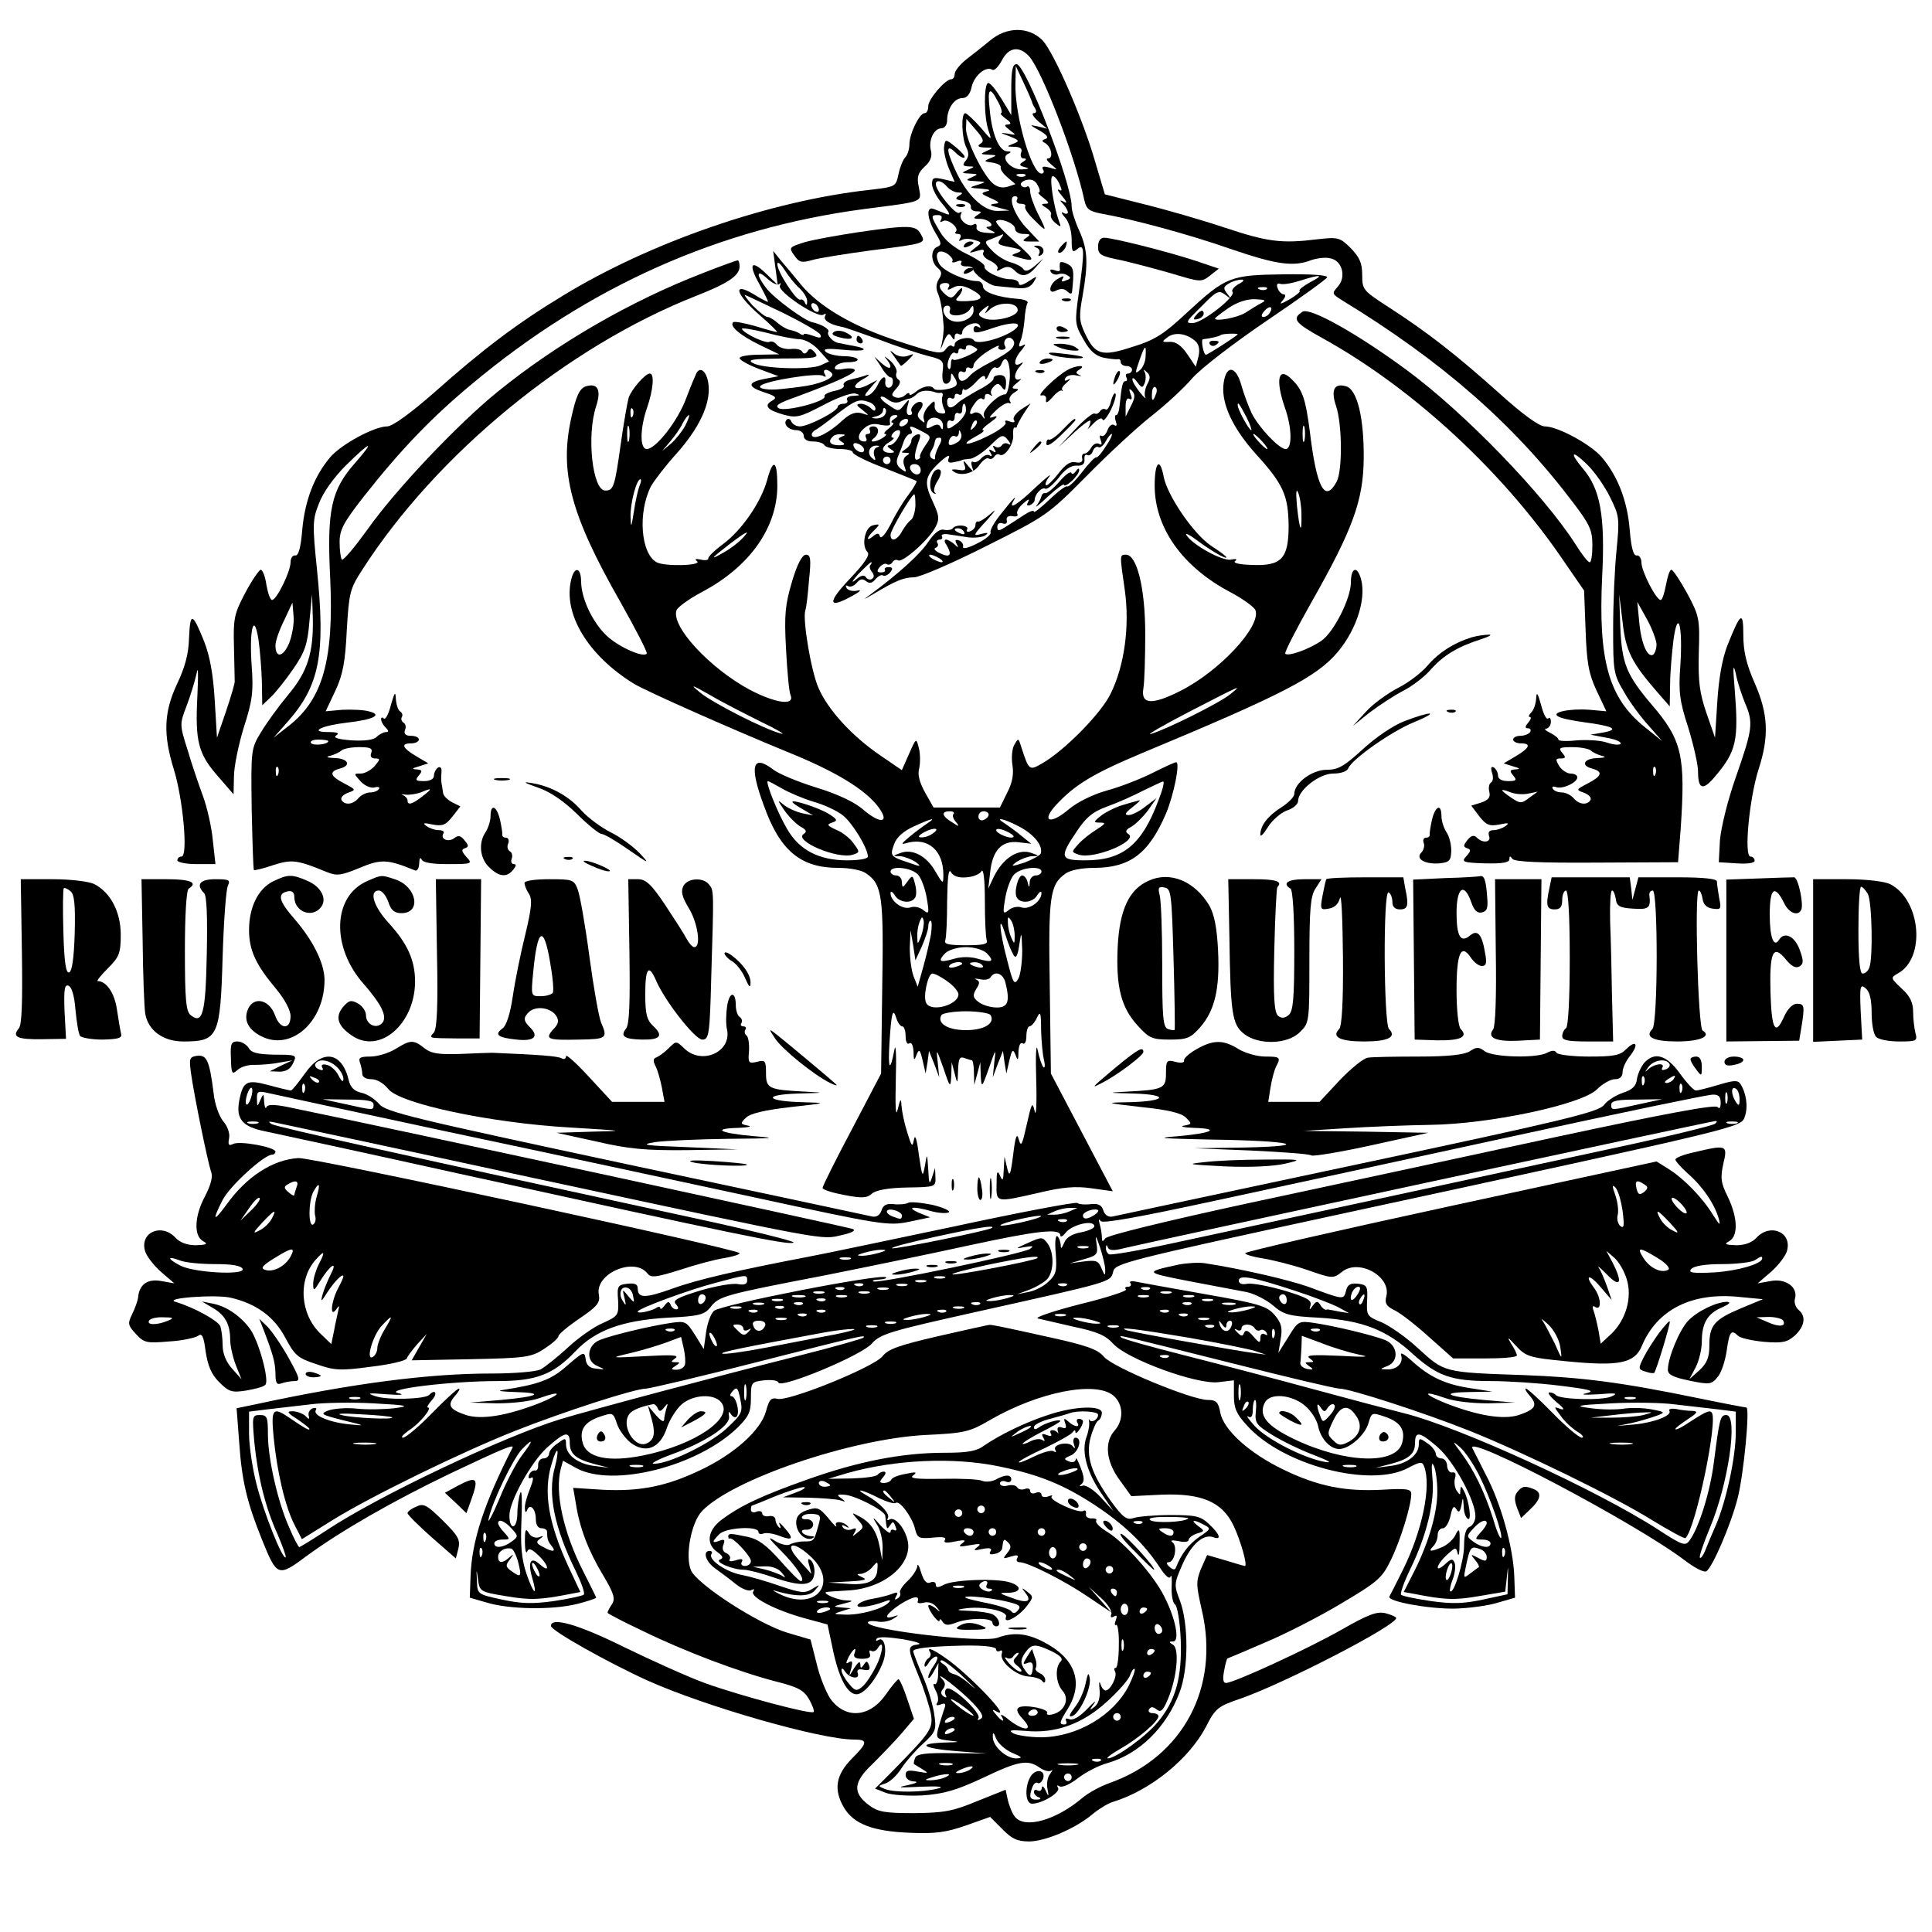 <?xml version="1.0" encoding="UTF-8" standalone="no"?> <svg xmlns="http://www.w3.org/2000/svg" version="1.0" width="512pt" height="512pt" viewBox="0 0 512 512" preserveAspectRatio="xMidYMid meet"><g transform="translate(0,512) scale(0.1,-0.1)" fill="#000000" stroke="none"><path d="M2623 5012 c-18 -15 -46 -37 -63 -50 -16 -13 -30 -30 -30 -38 0 -8 -4 -14 -9 -14 -16 0 -61 -53 -61 -71 0 -11 -4 -19 -10 -19 -13 0 -40 -54 -40 -83 0 -12 -5 -28 -11 -34 -6 -6 -14 -26 -18 -45 -7 -33 -8 -33 -75 -41 -265 -29 -583 -139 -815 -281 -119 -72 -212 -142 -340 -256 -64 -56 -111 -90 -125 -90 -34 0 -123 -48 -152 -83 -41 -49 -66 -113 -73 -191 -4 -48 -10 -70 -19 -68 -6 1 -12 -7 -12 -18 0 -25 -37 -100 -49 -100 -5 0 -11 18 -15 40 -3 22 -10 40 -15 40 -4 0 -23 -27 -41 -61 -29 -55 -32 -67 -30 -142 1 -45 2 -86 2 -92 1 -5 -10 -41 -23 -80 l-24 -70 -6 100 c-4 68 -13 117 -28 155 -31 77 -37 79 -40 10 -1 -43 -11 -79 -32 -123 -35 -75 -37 -134 -8 -227 24 -78 38 -230 20 -230 -6 0 -11 -4 -11 -10 0 -5 23 -10 50 -10 l51 0 -7 63 c-3 34 -15 87 -26 117 -11 30 -30 85 -41 123 -21 66 -21 68 -3 115 10 26 22 65 27 87 4 24 5 0 2 -61 -6 -120 2 -152 57 -214 l39 -45 1 47 c0 26 12 84 26 130 23 71 26 95 21 163 -7 97 6 146 18 70 4 -28 8 -78 9 -112 l1 -62 22 21 c13 12 40 46 60 75 31 45 38 65 43 126 l7 72 2 -63 c2 -92 -14 -142 -65 -203 -25 -30 -57 -74 -72 -99 -27 -44 -27 -47 -25 -204 2 -88 4 -160 6 -162 1 -1 24 4 50 13 50 16 63 15 143 -18 27 -11 38 -9 87 11 57 24 74 23 145 -6 7 -4 12 3 13 18 0 13 3 17 6 11 3 -9 27 -13 70 -13 64 0 66 1 49 19 -13 15 -14 20 -4 23 11 4 10 8 -1 21 -10 13 -17 14 -27 6 -15 -12 -38 -3 -29 12 4 5 -2 9 -12 9 -10 0 -25 5 -33 11 -11 8 -7 9 16 4 26 -5 35 -2 53 21 l21 27 -22 11 c-13 7 -24 18 -24 26 -1 8 -3 20 -4 25 -1 6 -1 18 0 29 1 11 -3 15 -9 12 -6 -4 -11 -14 -11 -22 0 -8 -10 -14 -26 -14 -22 0 -25 2 -14 15 10 12 9 15 -6 16 -14 1 -12 3 6 8 l25 8 -32 19 c-37 22 -42 34 -13 34 11 0 20 5 20 10 0 6 -9 10 -21 10 -14 0 -19 5 -16 15 4 8 2 17 -4 20 -5 4 -7 10 -4 15 3 5 1 11 -5 15 -5 3 -10 18 -11 33 -1 21 -3 18 -13 -16 -6 -24 -14 -40 -19 -36 -4 4 -7 3 -7 -2 0 -6 5 -15 12 -22 8 -8 9 -12 1 -12 -6 0 -18 -6 -25 -13 -8 -8 -32 -11 -67 -9 -36 3 -49 7 -40 13 10 6 3 9 -21 9 -52 0 -19 17 50 25 71 8 95 21 57 30 -14 4 -46 5 -70 4 l-44 -4 26 55 c20 43 26 77 30 160 6 99 8 109 41 160 197 307 544 592 885 726 84 33 114 53 115 77 0 9 -2 17 -5 17 -3 0 -45 -15 -93 -34 -189 -73 -384 -185 -543 -314 -104 -84 -271 -260 -345 -365 -34 -47 -64 -83 -68 -80 -3 4 -6 24 -6 46 0 33 10 52 64 121 96 122 178 208 285 297 309 259 655 414 1041 465 162 21 152 17 145 58 -6 27 -2 38 15 54 16 14 21 28 17 43 -7 27 8 59 28 59 8 0 15 9 15 21 0 31 19 59 40 59 12 0 21 10 25 30 7 30 38 56 55 45 5 -3 16 8 25 25 18 35 46 39 72 11 34 -37 122 -265 147 -383 5 -22 13 -28 44 -34 80 -14 233 -55 344 -94 120 -41 166 -48 214 -29 16 5 38 8 51 4 31 -7 41 -50 18 -75 -16 -18 -15 -19 12 -36 264 -161 455 -328 612 -536 44 -58 51 -73 51 -113 0 -25 -3 -45 -7 -45 -5 0 -21 21 -38 48 -83 130 -293 348 -448 462 -129 95 -255 166 -275 154 -29 -19 -22 -29 56 -72 239 -133 479 -355 641 -596 l49 -71 4 -105 c3 -86 8 -115 29 -160 l26 -55 -44 4 c-54 4 -105 -7 -83 -18 8 -5 39 -11 68 -15 76 -10 95 -19 52 -27 l-35 -6 42 -8 c24 -4 40 -11 38 -16 -3 -4 -19 -3 -36 3 -17 6 -53 8 -80 6 -27 -3 -49 -2 -49 2 0 4 -10 12 -22 18 -13 6 -17 11 -10 11 6 1 12 9 12 18 0 9 -3 13 -7 9 -5 -4 -13 12 -19 36 -9 32 -12 36 -13 17 -1 -14 -6 -30 -13 -37 -7 -7 -8 -12 -4 -12 5 0 3 -7 -4 -15 -9 -11 -9 -15 -1 -15 7 0 9 -4 6 -10 -3 -5 -15 -10 -26 -10 -10 0 -19 -4 -19 -10 0 -5 9 -10 20 -10 29 0 24 -12 -13 -34 l-32 -19 25 -8 c18 -5 20 -7 6 -8 -15 -1 -16 -4 -6 -16 11 -13 8 -15 -14 -15 -16 0 -26 6 -26 14 0 8 -5 18 -11 22 -7 4 -9 0 -5 -14 4 -11 3 -23 -3 -26 -5 -3 -7 -15 -4 -25 3 -14 -2 -21 -22 -28 l-26 -8 21 -28 c19 -24 27 -27 54 -22 23 5 27 4 16 -4 -8 -6 -23 -11 -32 -11 -11 0 -15 -5 -12 -15 7 -17 -16 -21 -32 -5 -8 8 -15 6 -25 -6 -11 -14 -12 -18 -1 -22 11 -3 10 -8 -2 -21 -14 -15 -10 -17 49 -19 46 -1 65 2 65 11 0 9 2 9 8 1 5 -8 73 -11 223 -10 l216 1 7 89 c13 193 4 235 -78 330 -66 78 -78 108 -82 205 l-3 86 9 -73 c8 -77 25 -109 91 -185 l34 -39 1 59 c0 32 5 85 9 118 12 85 25 36 18 -70 -5 -68 -2 -93 21 -163 14 -46 26 -98 26 -117 0 -47 13 -51 44 -14 58 68 64 96 53 234 -5 58 -4 69 3 40 4 -22 16 -57 24 -77 23 -53 21 -69 -23 -195 -23 -65 -40 -136 -43 -170 l-3 -58 48 -3 c28 -2 47 1 47 7 0 6 -5 11 -11 11 -18 0 -3 154 21 230 29 89 26 148 -10 230 -22 50 -30 84 -30 127 0 65 -7 61 -42 -27 -14 -36 -23 -87 -27 -150 l-6 -95 -23 66 c-18 53 -22 83 -20 160 3 90 1 97 -31 157 -19 34 -37 62 -42 62 -4 0 -10 -18 -14 -40 -4 -22 -10 -40 -14 -40 -12 0 -51 76 -51 99 0 11 -6 20 -12 19 -9 -2 -15 19 -19 67 -6 76 -31 142 -73 192 -29 35 -118 83 -152 83 -15 0 -59 32 -121 88 -115 103 -191 162 -290 226 -71 46 -73 48 -73 87 0 32 -7 47 -30 71 -29 29 -34 30 -88 24 -96 -12 -133 -7 -247 31 -60 20 -157 48 -214 62 l-103 26 -25 84 c-33 116 -109 290 -140 324 -37 37 -95 37 -140 -1z m-1682 -1119 c-63 -71 -75 -124 -66 -304 10 -217 -19 -321 -109 -392 l-41 -32 37 42 c85 96 101 178 78 404 -12 117 -12 132 5 174 10 28 39 69 71 101 67 66 80 70 25 7z m3326 -91 c25 -50 25 -57 17 -140 -5 -48 -9 -141 -9 -207 0 -114 1 -122 29 -169 15 -27 45 -67 65 -89 l36 -41 -46 37 c-96 77 -124 177 -113 401 8 159 -5 230 -51 284 -37 44 -30 51 10 12 20 -19 48 -59 62 -88z m-3501 -387 c-16 -37 -36 -40 -36 -5 0 11 10 40 23 66 l22 47 3 -36 c2 -19 -4 -52 -12 -72z m3624 -2 c0 -12 -4 -24 -9 -28 -15 -9 -32 30 -37 88 l-5 52 25 -45 c14 -25 25 -55 26 -67z m-3520 -257 c0 -9 -40 -13 -46 -5 -3 5 6 9 20 9 14 0 26 -2 26 -4z m114 -31 c-4 -9 0 -15 10 -15 14 0 14 -2 -1 -20 -10 -11 -26 -20 -37 -20 -19 0 -19 0 0 -21 10 -11 26 -18 36 -16 10 3 16 1 12 -4 -3 -5 -13 -9 -23 -9 -10 0 -24 -7 -31 -15 -14 -17 -36 -20 -45 -5 -3 6 4 14 17 19 22 8 22 8 -10 25 -37 19 -41 31 -12 39 32 8 23 27 -12 28 -22 1 -26 3 -13 6 11 3 24 9 30 14 5 5 26 9 47 9 29 0 36 -3 32 -15z m3232 6 c5 -5 18 -11 29 -14 13 -3 9 -5 -12 -6 -36 -1 -45 -20 -13 -28 29 -8 25 -20 -12 -39 -32 -17 -32 -17 -10 -25 13 -5 20 -13 17 -19 -9 -15 -31 -12 -45 5 -7 8 -21 15 -31 15 -10 0 -21 4 -24 10 -3 5 0 7 9 4 17 -6 56 12 56 26 0 6 -8 10 -18 10 -9 0 -23 9 -30 20 -10 17 -10 20 4 20 14 0 14 3 4 15 -11 13 -7 15 27 15 21 0 43 -4 49 -9z m-3479 -63 c-3 -8 -6 -5 -6 6 -1 11 2 17 5 13 3 -3 4 -12 1 -19z m3650 0 c-3 -8 -6 -5 -6 6 -1 11 2 17 5 13 3 -3 4 -12 1 -19z m-3267 -58 c-28 -22 -40 -25 -40 -11 0 5 -6 11 -12 14 -7 2 -4 3 7 1 11 -1 29 2 40 6 31 13 32 11 5 -10z m2931 7 l24 5 -22 -16 c-21 -16 -24 -16 -48 0 -31 21 -32 26 -1 14 13 -5 34 -6 47 -3z"></path><path d="M2680 4883 l0 -68 -26 43 c-14 23 -29 42 -35 42 -12 0 -12 -91 1 -127 9 -26 8 -26 -22 10 -18 20 -36 37 -40 37 -12 0 -9 -69 3 -91 7 -15 7 -24 -2 -35 -9 -11 -8 -14 7 -15 18 0 18 -1 -1 -9 -18 -8 -18 -9 5 -10 23 -1 23 -2 5 -10 -17 -7 -16 -9 10 -10 30 -2 30 -2 5 -10 -23 -7 -23 -8 10 -10 22 -2 28 -4 15 -7 -17 -5 -15 -7 10 -18 25 -11 26 -14 10 -15 -14 -2 -12 -5 10 -10 l30 -8 -31 -1 c-38 -1 -84 44 -114 112 -24 53 -22 67 4 41 9 -9 19 -14 22 -11 3 2 -8 15 -23 27 -27 22 -28 22 -31 2 -2 -11 4 -37 12 -57 l16 -37 -30 7 c-26 6 -30 4 -30 -13 0 -11 12 -35 28 -53 19 -23 22 -31 10 -26 -10 4 -25 10 -33 13 -21 9 -19 -24 4 -63 16 -26 17 -32 5 -37 -18 -7 -18 -40 1 -56 11 -9 12 -16 3 -30 -7 -10 -8 -25 -3 -36 8 -18 13 -48 16 -91 0 -10 -2 -29 -5 -43 -5 -20 -4 -19 5 4 9 21 14 25 20 15 7 -11 9 -11 9 -1 0 7 5 10 10 7 6 -3 10 -2 10 4 0 17 38 33 46 19 4 -7 3 -8 -4 -4 -7 4 -12 1 -12 -7 0 -11 9 -11 52 4 54 18 83 15 55 -6 -31 -22 -98 -40 -106 -27 -8 13 -51 4 -51 -11 0 -6 -3 -7 -7 -4 -3 4 -11 0 -17 -9 -11 -14 -24 -11 -123 21 -122 39 -214 93 -263 154 -16 20 -39 47 -51 61 l-20 25 6 -45 6 -45 -30 29 c-41 40 -49 27 -18 -28 14 -26 24 -46 22 -46 -2 0 -20 9 -39 21 -56 33 -46 -1 16 -55 29 -25 50 -46 47 -46 -3 0 -29 7 -58 16 -29 8 -55 13 -58 10 -11 -10 19 -35 70 -60 l52 -25 -52 -1 c-29 0 -53 -4 -53 -9 0 -5 23 -18 52 -29 l51 -19 -36 -7 c-47 -9 -47 -21 -1 -36 31 -10 34 -14 20 -22 -23 -13 -12 -25 31 -37 33 -9 43 -7 104 25 37 20 76 34 86 31 14 -4 13 -5 -5 -6 -13 0 -20 -5 -17 -11 3 -5 -1 -10 -9 -10 -9 0 -16 -4 -16 -8 0 -12 -78 -52 -100 -52 -10 0 -20 6 -23 13 -2 6 -8 9 -12 5 -11 -11 4 -28 26 -28 10 0 19 -7 19 -15 0 -9 9 -15 24 -15 14 0 28 -4 31 -10 3 -5 22 -10 41 -10 19 0 34 -4 34 -9 0 -5 37 -24 83 -41 45 -18 84 -33 86 -35 1 -2 -8 -19 -22 -37 -14 -18 -35 -53 -47 -78 -13 -25 -25 -39 -28 -32 -3 10 -7 10 -18 1 -20 -16 -18 -4 3 16 16 16 15 17 -3 13 -22 -4 -32 -54 -15 -71 7 -7 -6 -28 -47 -71 -60 -63 -58 -81 5 -46 21 11 28 18 16 15 -12 -3 -25 0 -29 6 -4 7 -3 9 3 6 6 -4 16 0 23 8 9 11 16 12 25 5 9 -7 16 -6 25 5 7 8 16 13 20 10 4 -3 13 1 19 8 8 10 7 14 -4 14 -8 0 -12 -3 -10 -7 2 -4 -2 -7 -10 -7 -11 0 -12 4 -4 14 6 7 15 11 19 8 5 -3 11 -1 15 5 4 6 10 8 15 5 12 -7 82 55 99 88 11 21 10 30 -5 63 -26 55 -24 70 13 106 19 18 31 25 28 16 -5 -12 -2 -16 12 -13 10 2 19 4 21 5 1 2 11 3 21 4 11 0 35 16 54 34 31 31 35 32 48 16 8 -10 9 -15 2 -11 -6 4 -14 3 -18 -3 -4 -6 -11 -7 -17 -4 -7 5 -8 2 -3 -6 6 -9 4 -11 -5 -5 -9 6 -11 4 -5 -5 5 -8 4 -11 -2 -7 -6 4 -16 0 -23 -8 -7 -8 -16 -12 -21 -9 -5 3 -6 -3 -3 -13 6 -15 4 -15 -10 2 -12 16 -15 16 -10 3 5 -14 1 -16 -16 -13 -13 2 -20 1 -16 -2 17 -17 56 -9 71 14 9 13 20 21 25 18 5 -3 11 -1 15 5 4 6 10 8 14 5 13 -8 38 28 36 52 -1 12 1 21 4 20 3 -1 6 0 6 3 0 3 8 18 18 34 l18 27 -25 -16 c-14 -10 -23 -22 -19 -28 4 -6 0 -8 -11 -4 -10 4 -15 3 -11 -3 3 -5 -17 -21 -46 -35 -53 -27 -82 -28 -32 -1 15 8 24 15 18 16 -5 0 4 10 20 21 17 12 21 18 10 15 -16 -6 -16 -3 5 17 14 13 29 21 34 19 5 -3 6 0 2 6 -3 6 2 15 11 21 13 8 14 10 4 11 -11 0 -10 4 5 16 10 8 13 13 7 9 -7 -3 -13 0 -13 7 0 8 6 20 13 27 10 11 10 13 0 7 -19 -11 -16 14 5 37 10 13 11 17 3 12 -11 -6 -13 -4 -7 11 5 10 9 35 11 55 1 20 5 41 8 46 3 5 -9 10 -26 11 -53 4 -92 18 -92 33 0 8 -7 14 -15 14 -31 0 -91 27 -101 46 -14 27 -3 41 21 27 10 -7 17 -16 14 -20 -3 -4 3 -5 12 -1 10 4 15 2 11 -4 -3 -5 3 -9 13 -9 11 1 19 -3 19 -7 0 -12 43 -44 61 -45 8 -1 31 -3 51 -5 27 -3 39 1 48 15 11 18 11 18 -14 2 -15 -10 -25 -12 -25 -5 0 6 -10 11 -22 11 -28 0 -72 22 -69 34 2 5 -20 20 -47 33 -33 16 -58 36 -71 59 -25 42 -25 44 -5 44 9 0 12 -5 8 -12 -4 -7 -3 -8 5 -4 12 8 44 -18 34 -28 -4 -3 -1 -6 6 -6 7 0 9 -5 5 -12 -4 -7 -3 -8 5 -4 6 4 21 4 33 0 21 -6 21 -7 2 -21 -18 -14 -18 -15 5 -8 16 5 21 4 17 -4 -4 -6 4 -16 18 -22 14 -7 23 -16 19 -22 -3 -6 1 -6 12 1 14 7 22 6 33 -4 19 -20 36 -17 58 9 l19 22 -23 -20 c-16 -13 -25 -16 -30 -8 -4 6 -19 14 -34 18 -14 4 -36 17 -49 31 -21 22 -21 24 -3 30 10 4 24 10 29 12 6 3 4 -1 -3 -10 -11 -14 -8 -17 25 -23 31 -6 34 -9 19 -15 -18 -6 -18 -7 5 -13 45 -12 44 -7 -11 42 -30 27 -53 51 -50 55 10 10 50 -6 50 -20 0 -8 10 -14 23 -14 18 0 19 -2 7 -10 -12 -8 -10 -10 9 -10 l25 0 -31 33 c-34 34 -54 87 -33 87 6 0 8 -4 5 -10 -3 -5 1 -10 10 -10 9 0 14 -3 12 -7 -3 -5 8 -21 24 -36 34 -34 35 -33 9 18 -11 22 -20 48 -20 58 0 10 -4 16 -9 12 -5 -3 -12 -1 -15 4 -3 5 3 11 14 14 13 3 24 -1 30 -14 6 -10 7 -19 3 -19 -4 0 2 -7 13 -15 14 -11 16 -15 4 -15 -12 0 -11 -3 3 -11 9 -6 15 -14 12 -18 -2 -5 3 -15 12 -22 15 -12 16 -12 9 6 -13 36 -25 110 -18 117 4 4 12 -4 19 -18 8 -18 8 -22 0 -17 -7 3 -3 -4 8 -17 12 -14 14 -20 5 -15 -12 6 -13 5 -2 -6 6 -7 12 -17 12 -22 0 -4 -6 -5 -12 -1 -7 4 -5 -2 5 -13 10 -11 17 -36 17 -58 0 -32 2 -36 15 -25 19 16 20 -3 4 -116 -11 -78 -11 -83 12 -123 17 -31 32 -44 54 -49 16 -3 33 -5 38 -4 4 1 7 -2 7 -8 0 -5 7 -10 15 -10 8 0 15 -4 15 -10 0 -5 -5 -10 -11 -10 -5 0 -7 -4 -4 -10 3 -5 2 -10 -2 -10 -8 0 -10 -9 -16 -65 -1 -14 -5 -25 -9 -25 -4 0 -4 -7 -1 -17 4 -10 2 -14 -5 -9 -6 3 -13 -3 -17 -14 -4 -11 -11 -18 -16 -15 -5 3 -6 -2 -2 -11 4 -11 3 -15 -5 -10 -6 3 -15 -1 -20 -10 -5 -9 -13 -16 -18 -16 -5 1 -8 -6 -6 -13 2 -9 -4 -13 -18 -10 -14 3 -28 -7 -46 -31 -15 -19 -29 -32 -32 -30 -3 3 1 14 9 23 7 10 -9 -3 -37 -29 -48 -46 -73 -61 -58 -35 11 18 -1 6 -35 -37 -17 -21 -28 -42 -26 -47 3 -4 -12 -18 -35 -29 -23 -12 -39 -16 -38 -9 2 6 -3 14 -11 17 -9 3 -11 0 -6 -9 6 -11 5 -12 -6 -1 -7 6 -17 12 -22 12 -4 0 -5 -6 0 -12 17 -28 12 -37 -14 -25 -14 6 -20 13 -14 15 6 2 9 8 5 13 -3 5 0 9 6 9 6 0 9 4 6 9 -3 4 5 7 17 5 12 -2 36 -5 53 -8 16 -2 37 0 45 5 10 8 7 8 -11 4 -23 -7 -21 -3 15 36 22 24 27 33 12 19 -16 -14 -32 -24 -35 -22 -4 1 -7 -3 -7 -10 0 -6 -6 -13 -14 -16 -8 -3 -11 0 -8 5 3 5 -3 9 -13 10 -11 1 -22 -2 -25 -7 -3 -4 -13 -6 -23 -4 -11 3 -25 -7 -42 -32 -21 -32 -76 -82 -150 -137 -25 -18 -24 -18 5 -1 60 36 81 44 107 44 15 0 101 37 190 82 160 80 165 83 268 187 58 59 135 130 172 159 37 29 86 74 108 100 23 26 110 93 197 152 86 58 158 110 160 115 2 6 -42 9 -116 8 -141 -2 -152 -6 -256 -102 -60 -56 -84 -72 -143 -90 -82 -27 -100 -22 -127 36 -15 32 -16 45 -6 99 15 86 14 122 -9 173 -11 24 -20 52 -20 64 0 62 -122 377 -146 377 -11 0 -14 -17 -14 -67z m55 -33 c0 -3 4 -11 8 -17 5 -8 3 -13 -4 -13 -6 0 -1 -9 12 -21 l24 -20 -25 6 c-23 5 -22 4 5 -11 19 -11 25 -19 16 -22 -11 -4 -11 -6 0 -12 16 -11 21 -40 6 -40 -6 0 -2 -7 9 -16 18 -15 18 -15 -5 -8 -16 4 -21 3 -17 -5 4 -6 2 -11 -4 -11 -26 0 -71 153 -69 238 l1 47 21 -45 c12 -25 21 -47 22 -50z m-90 0 c9 -16 12 -30 8 -30 -4 0 2 -7 13 -15 14 -10 15 -14 5 -15 -11 0 -9 -4 5 -15 18 -13 18 -14 -6 -9 -21 3 -20 2 5 -7 27 -11 28 -13 10 -20 -18 -7 -18 -8 4 -8 16 -1 21 -5 17 -16 -3 -8 0 -15 7 -15 8 0 8 -3 -2 -9 -11 -7 -10 -10 5 -14 14 -3 11 -5 -8 -6 -30 -1 -59 33 -35 42 8 4 6 6 -4 6 -21 1 -40 44 -46 109 -7 59 0 65 22 22z m-47 -111 c-9 -6 -6 -9 12 -10 23 0 23 -1 5 -9 -18 -8 -18 -9 5 -10 23 -1 23 -2 5 -9 -19 -8 -18 -9 5 -12 14 -2 24 -8 22 -12 -2 -5 6 -17 18 -27 l21 -18 -21 -7 c-14 -4 -28 -1 -40 10 -27 25 -70 114 -70 144 l1 26 25 -29 c20 -23 23 -31 12 -37z m119 -85 c-3 -3 -12 -4 -19 -1 -8 3 -5 6 6 6 11 1 17 -2 13 -5z m-207 -29 c7 -8 20 -15 29 -15 13 0 14 -2 2 -9 -11 -7 -9 -10 10 -13 13 -2 23 -9 22 -16 -2 -6 5 -12 15 -12 14 0 15 -2 2 -10 -12 -8 -11 -10 7 -10 23 0 43 -20 21 -21 -7 0 -4 -4 7 -9 17 -8 15 -9 -10 -7 -19 1 -29 7 -27 15 1 8 -2 11 -8 7 -14 -9 -42 14 -33 28 3 6 1 7 -5 3 -10 -6 -62 58 -62 76 0 13 17 9 30 -7z m-391 -269 c11 -11 21 -26 20 -35 0 -10 -2 -12 -6 -3 -2 6 -8 10 -12 8 -9 -6 -61 73 -61 94 0 8 8 2 19 -15 10 -16 28 -39 40 -49z m-54 11 c4 5 5 3 2 -4 -9 -14 99 -87 115 -77 6 4 8 3 5 -3 -7 -11 12 -23 43 -29 8 -1 53 -17 100 -34 47 -18 105 -37 128 -43 41 -10 44 -13 40 -42 -2 -21 1 -32 9 -32 7 0 13 7 13 16 0 14 2 14 9 1 6 -8 8 -17 5 -21 -6 -10 -54 -17 -59 -9 -7 11 -30 7 -49 -9 -9 -7 -16 -10 -16 -5 0 4 -5 3 -11 -3 -6 -6 -18 -9 -26 -6 -12 5 -11 8 2 23 10 11 13 20 6 24 -6 4 -8 12 -5 19 2 7 -6 22 -18 32 -13 11 -17 13 -10 5 20 -24 13 -34 -10 -14 l-21 19 18 -27 c9 -16 21 -28 25 -28 5 0 7 -7 6 -15 -3 -18 -22 -16 -20 3 3 20 -10 14 -21 -10 -6 -12 -17 -24 -25 -26 -11 -4 -9 2 5 18 l20 23 -23 -12 c-35 -19 -51 -7 -17 13 17 9 22 15 12 12 -11 -4 -30 -9 -43 -12 -13 -3 -21 -10 -18 -15 3 -5 -8 -12 -25 -15 -17 -4 -28 -10 -26 -14 8 -13 -103 -42 -121 -32 -12 7 0 14 48 31 103 38 158 63 153 71 -2 4 -17 5 -31 2 -19 -3 -25 -1 -20 7 4 6 18 11 31 11 41 0 35 15 -6 16 -22 0 -45 6 -51 12 -8 8 5 9 48 5 57 -6 73 2 23 11 -13 2 -25 5 -26 5 -2 1 -6 1 -10 2 -14 1 -33 21 -28 29 5 7 -16 20 -42 26 -21 4 -101 63 -122 90 -28 36 -27 53 2 26 13 -12 27 -19 32 -15z m1407 5 c-18 -10 -31 -20 -28 -23 3 -2 -9 -12 -26 -22 -25 -14 -29 -15 -18 -2 7 8 8 15 2 15 -5 0 -13 7 -16 16 -4 10 -1 14 6 12 7 -3 31 1 53 8 56 18 66 16 27 -4z m-190 -5 c-12 -7 -19 -16 -16 -20 12 -11 -77 -81 -104 -83 -22 -1 -20 3 22 44 40 41 46 44 63 31 16 -13 17 -12 5 3 -11 14 -10 18 5 27 10 6 25 10 33 10 9 0 6 -5 -8 -12z m-768 -8 c-5 -8 -2 -9 12 -1 13 7 26 6 46 -4 38 -20 35 -30 -9 -32 -28 -1 -34 1 -25 10 7 7 12 16 12 22 0 5 -6 1 -14 -9 -12 -16 -16 -17 -30 -6 -20 17 -21 31 0 31 9 0 12 -5 8 -11z m843 -5 c-3 -3 -12 -4 -19 -1 -8 3 -5 6 6 6 11 1 17 -2 13 -5z m-1280 -64 c50 -25 94 -50 97 -57 4 -9 -1 -10 -19 -3 -14 5 -25 7 -25 4 0 -3 -6 -2 -12 3 -7 4 -19 8 -26 9 -8 2 -22 10 -31 18 -10 9 -22 16 -27 16 -6 0 -23 14 -40 31 -16 18 -24 30 -19 27 6 -2 51 -24 102 -48z m1266 27 c-10 -5 -29 -17 -43 -26 -21 -13 -80 -24 -80 -15 0 2 16 14 36 28 22 15 49 24 70 23 27 -1 31 -3 17 -10z m-1173 -18 c0 -6 -4 -7 -10 -4 -5 3 -10 11 -10 16 0 6 5 7 10 4 6 -3 10 -11 10 -16z m527 0 c2 -19 -68 -35 -93 -21 -13 7 -13 10 2 23 16 12 17 12 10 -1 -8 -13 -7 -13 7 0 23 21 73 20 74 -1z m-180 -2 c-7 -19 41 -16 53 3 8 13 10 12 10 -3 0 -22 -39 -38 -62 -25 -20 10 -25 38 -7 38 6 0 9 -6 6 -13z m848 -6 c-3 -6 -11 -11 -17 -11 -6 0 -6 6 2 15 14 17 26 13 15 -4z m-1245 -70 c15 -1 36 -13 51 -30 l26 -29 -22 -10 c-28 -13 -155 -9 -180 6 -16 9 -1 11 79 12 88 0 97 2 86 15 -10 12 -15 13 -20 4 -5 -7 -10 -8 -14 -1 -3 6 -17 9 -31 7 -14 -1 -30 4 -36 11 -6 8 -15 11 -20 8 -9 -5 -64 20 -73 34 -2 4 25 0 62 -9 37 -10 78 -18 92 -18z m1049 -6 c9 -9 11 -23 7 -40 l-7 -27 -23 34 c-15 22 -30 33 -46 32 -22 -1 -22 0 -5 13 20 14 51 9 74 -12z m111 19 c0 -3 -79 -54 -84 -54 -7 0 -14 40 -8 41 20 2 44 8 47 11 4 4 45 5 45 2z m-599 -38 c-7 -8 -32 -24 -56 -36 -24 -12 -49 -28 -55 -36 -16 -18 -30 -18 -30 2 0 8 5 12 10 9 6 -3 10 -1 10 5 0 6 5 8 10 5 6 -3 10 0 10 7 0 7 16 23 36 36 20 13 34 19 31 14 -4 -5 0 -9 8 -9 8 0 12 4 9 9 -9 14 7 31 19 19 7 -7 6 -15 -2 -25z m-91 -2 c0 -8 -58 -33 -64 -27 -3 4 -6 -2 -6 -12 0 -10 -3 -16 -6 -12 -9 9 6 48 17 42 5 -4 9 -1 9 5 0 6 5 8 10 5 6 -3 10 -2 10 4 0 6 7 8 15 5 8 -4 15 -8 15 -10z m446 -18 c0 -13 -7 -29 -13 -35 -16 -14 -16 -12 -2 28 13 37 17 39 15 7z m-360 -59 c-2 -23 -7 -42 -12 -42 -19 0 -60 -41 -57 -55 4 -12 3 -13 -5 -1 -5 7 -15 10 -21 7 -15 -10 -13 5 3 26 7 10 16 15 19 11 4 -3 7 -1 7 6 0 7 5 9 13 5 6 -4 9 -4 5 0 -4 5 -2 14 5 21 9 10 14 10 22 -1 8 -11 10 -9 11 9 1 16 -4 23 -16 23 -10 0 -18 -4 -17 -9 1 -5 -17 -19 -41 -31 -23 -13 -48 -28 -54 -34 -17 -17 -28 -15 -28 4 0 8 5 12 10 9 6 -3 10 -1 10 5 0 6 5 8 10 5 6 -3 10 -1 10 6 0 7 3 10 6 6 3 -3 17 6 30 20 15 17 24 21 25 12 0 -8 4 -4 10 9 5 13 13 21 18 18 5 -3 12 1 15 10 11 28 24 5 22 -39z m-471 13 c7 -12 -34 -29 -84 -35 -20 -3 -43 -5 -51 -6 -33 -4 -64 1 -54 9 14 13 151 35 165 26 8 -4 9 -3 5 4 -4 7 -3 12 3 12 5 0 13 -5 16 -10z m835 -29 c-6 -12 -8 -27 -5 -34 4 -6 -3 -1 -14 13 -11 14 -21 30 -20 35 0 6 6 2 13 -8 12 -16 14 -16 20 -1 3 9 3 21 0 27 -5 9 -4 9 5 1 10 -9 10 -17 1 -33z m23 -26 c-7 -21 -12 -19 -10 4 0 11 5 18 9 15 4 -3 5 -11 1 -19z m-583 5 c3 -1 9 -2 13 -1 5 1 7 -4 4 -11 -2 -7 0 -20 4 -30 7 -12 5 -16 -9 -13 -9 1 -16 10 -15 19 1 16 -1 16 -17 -1 -9 -10 -15 -25 -12 -33 4 -12 2 -12 -8 -3 -10 9 -10 15 -2 26 7 8 9 17 5 20 -9 9 -34 -13 -27 -24 3 -5 0 -9 -6 -9 -7 0 -9 9 -5 23 6 21 5 21 -9 4 -14 -18 -16 -18 -40 -1 -15 9 -24 19 -22 22 3 3 12 -1 21 -8 9 -7 22 -9 32 -4 10 4 21 8 25 8 4 1 12 6 18 12 10 10 30 11 50 4z m517 -36 l-14 -28 0 27 c0 16 4 24 10 20 7 -4 8 1 3 13 -5 14 -4 16 4 8 9 -9 8 -19 -3 -40z m-693 10 c9 -3 16 -11 16 -17 0 -7 -4 -7 -12 1 -7 7 -19 12 -27 12 -13 -1 -12 -4 4 -16 20 -16 20 -16 -2 -9 -16 4 -30 -1 -49 -18 -35 -33 -72 -52 -81 -43 -4 4 -1 11 7 16 8 4 35 24 60 44 47 36 57 40 84 30z m256 -21 c0 -10 -12 -26 -25 -36 -22 -16 -25 -16 -25 -2 0 9 5 13 10 10 6 -3 10 1 10 10 0 9 5 13 10 10 6 -3 10 1 10 9 0 9 2 16 5 16 3 0 5 -8 5 -17z m-215 -12 c-3 -6 -14 -10 -23 -10 -15 1 -15 2 1 6 9 2 17 9 17 15 0 6 3 9 6 5 3 -3 3 -10 -1 -16z m25 -11 c-8 -5 -10 -10 -5 -10 6 0 1 -7 -9 -15 -11 -8 -16 -15 -10 -15 5 0 2 -5 -6 -10 -18 -12 -40 -14 -25 -2 16 12 16 32 -1 32 -8 0 -12 -4 -9 -10 3 -5 1 -10 -5 -10 -6 0 -8 -4 -5 -10 3 -5 2 -10 -4 -10 -19 0 -20 18 -2 34 13 12 27 15 45 10 15 -3 26 -2 25 2 -3 17 1 24 14 24 8 0 7 -4 -3 -10z m129 -19 c0 -10 -2 -11 -6 -4 -3 9 -10 10 -23 3 -15 -8 -17 -6 -13 9 6 23 43 16 42 -8z m-94 9 c-3 -5 -11 -10 -16 -10 -6 0 -7 5 -4 10 3 6 11 10 16 10 6 0 7 -4 4 -10z m176 -13 c-10 -9 -11 -8 -5 6 3 10 9 15 12 12 3 -3 0 -11 -7 -18z m-138 -10 c25 -13 26 -14 9 -38 -9 -13 -15 -26 -14 -29 2 -2 -1 -6 -7 -8 -10 -3 -8 18 5 52 5 14 3 17 -7 14 -8 -3 -14 -10 -14 -17 0 -6 -7 -16 -15 -21 -13 -9 -13 -10 0 -10 12 0 12 -2 2 -8 -8 -5 -10 -16 -5 -28 6 -17 5 -17 -10 -6 -12 10 -13 19 -6 35 5 12 12 30 15 40 4 9 11 17 16 17 5 0 6 5 3 10 -8 13 -2 13 28 -3z m-63 -17 c-6 -11 -16 -20 -23 -20 -7 0 -6 -4 3 -10 13 -8 12 -10 -2 -10 -10 0 -18 4 -18 10 0 5 8 14 18 19 9 6 13 11 9 11 -12 0 2 20 14 20 6 0 6 -8 -1 -20z m159 -11 c-21 -13 -29 -11 -23 6 4 8 10 12 15 9 5 -3 9 1 10 8 0 10 2 10 6 -1 3 -7 -1 -17 -8 -22z m-308 14 c-11 -5 -11 -7 0 -14 10 -6 8 -9 -8 -9 -23 0 -30 10 -16 23 3 4 13 7 22 6 12 0 13 -2 2 -6z m700 -25 c-11 -18 -23 -32 -26 -30 -3 1 -20 -16 -38 -40 -18 -23 -35 -40 -39 -37 -4 2 -25 -14 -48 -36 -22 -21 -40 -35 -40 -31 0 5 -11 1 -25 -8 -14 -9 -35 -23 -48 -31 -20 -13 -24 -13 -24 -1 0 8 6 12 14 9 8 -3 13 0 11 8 -2 9 4 13 16 11 10 -2 15 1 12 6 -3 5 4 18 16 28 12 11 18 13 13 5 -5 -9 -4 -12 4 -10 7 3 13 9 13 14 0 15 19 35 28 30 5 -3 20 10 35 28 16 22 33 34 48 33 15 -1 22 4 21 16 -1 10 2 15 7 12 5 -3 12 2 15 10 3 9 10 14 15 11 4 -3 13 4 19 15 6 11 13 20 16 20 3 0 -3 -15 -15 -32z m-443 0 c-7 -13 -11 -27 -10 -31 1 -5 -2 -6 -8 -2 -6 3 -7 12 -3 18 4 7 8 15 9 20 3 15 4 17 14 17 7 0 6 -8 -2 -22z m-198 -10 c0 -13 -23 -5 -28 10 -2 7 2 10 12 6 9 -3 16 -11 16 -16z m33 6 c-7 -3 -9 -13 -6 -22 5 -13 3 -14 -7 -5 -14 13 -5 33 13 32 9 0 9 -2 0 -5z m37 -34 c0 -5 -4 -10 -10 -10 -5 0 -10 5 -10 10 0 6 5 10 10 10 6 0 10 -4 10 -10z m80 -26 c0 -17 -22 -14 -28 4 -2 7 3 12 12 12 9 0 16 -7 16 -16z m-14 -94 c-1 -17 -6 -34 -12 -38 -6 -4 -16 -17 -23 -29 -13 -25 -31 -31 -31 -10 0 12 56 107 63 107 2 0 3 -14 3 -30z m129 -70 c3 -6 -1 -7 -9 -4 -18 7 -21 14 -7 14 6 0 13 -4 16 -10z m-65 -70 c8 -5 11 -10 5 -10 -5 0 -17 5 -25 10 -8 5 -10 10 -5 10 6 0 17 -5 25 -10z m-183 -17 c-4 -3 -2 -12 4 -19 6 -8 6 -14 0 -18 -5 -4 -13 -1 -16 4 -5 8 -14 5 -28 -7 -12 -10 -9 -3 7 15 17 17 32 32 35 32 2 0 1 -3 -2 -7z"></path><path d="M2538 4573 c7 -3 16 -2 19 1 4 3 -2 6 -13 5 -11 0 -14 -3 -6 -6z"></path><path d="M2211 4241 c-9 -6 -5 -10 14 -15 33 -9 44 -1 18 12 -11 6 -25 7 -32 3z"></path><path d="M2270 4220 c0 -5 5 -10 11 -10 5 0 7 5 4 10 -3 6 -8 10 -11 10 -2 0 -4 -4 -4 -10z"></path><path d="M2370 4175 c8 -11 15 -22 17 -24 1 -2 10 5 20 15 17 17 17 18 -1 11 -10 -4 -26 -2 -35 5 -14 12 -15 11 -1 -7z"></path><path d="M3171 4286 c-10 -11 -9 -14 1 -12 14 2 23 15 15 22 -2 2 -10 -2 -16 -10z"></path><path d="M3206 4208 c3 -5 10 -6 15 -3 13 9 11 12 -6 12 -8 0 -12 -4 -9 -9z"></path><path d="M2807 3843 c-16 -18 -32 -31 -37 -30 -4 1 -9 -2 -10 -8 -1 -5 -7 -17 -13 -25 -6 -8 8 3 31 25 23 21 42 35 42 30 0 -4 9 0 20 10 11 10 20 23 20 29 0 6 -4 5 -9 -3 -5 -7 -10 -9 -12 -4 -2 5 -17 -6 -32 -24z"></path><path d="M2270 4504 c-52 -8 -114 -19 -138 -26 -41 -13 -42 -14 -27 -35 13 -19 20 -20 48 -12 17 5 86 16 152 25 151 19 149 19 135 44 -13 24 -32 24 -170 4z"></path><path d="M2910 4466 c0 -21 7 -25 63 -36 34 -8 95 -24 136 -36 73 -22 75 -22 98 -4 l23 18 -62 21 c-76 25 -220 61 -242 61 -10 0 -16 -9 -16 -24z"></path><path d="M2555 4470 c-3 -6 1 -7 9 -4 18 7 21 14 7 14 -6 0 -13 -4 -16 -10z"></path><path d="M2810 4465 c-7 -9 -8 -15 -2 -15 5 0 12 7 16 15 3 8 4 15 2 15 -2 0 -9 -7 -16 -15z"></path><path d="M2748 4463 c6 -2 9 -10 6 -15 -4 -7 -2 -8 5 -4 13 9 5 26 -12 25 -9 0 -8 -2 1 -6z"></path><path d="M2809 4423 c-1 -4 -1 -12 0 -17 1 -5 -5 -6 -14 -2 -10 3 -14 2 -10 -5 4 -6 13 -8 19 -6 7 3 18 2 25 -3 10 -5 9 -9 -4 -13 -10 -5 -14 -3 -9 4 5 8 2 9 -11 1 -25 -13 -30 -45 -6 -32 12 6 22 5 29 -2 7 -7 12 -8 13 -2 6 57 5 66 -13 75 -10 5 -19 6 -19 2z"></path><path d="M2555 4400 c-3 -6 1 -7 9 -4 18 7 21 14 7 14 -6 0 -13 -4 -16 -10z"></path><path d="M2818 4323 c7 -3 16 -2 19 1 4 3 -2 6 -13 5 -11 0 -14 -3 -6 -6z"></path><path d="M2800 4250 c0 -6 7 -10 15 -10 8 0 15 2 15 4 0 2 -7 6 -15 10 -8 3 -15 1 -15 -4z"></path><path d="M2803 4223 c9 -2 23 -2 30 0 6 3 -1 5 -18 5 -16 0 -22 -2 -12 -5z"></path><path d="M2805 4200 c11 -5 29 -9 40 -9 17 -1 17 1 5 9 -8 5 -26 9 -40 9 -23 0 -23 -1 -5 -9z"></path><path d="M2785 4180 c19 -8 93 -14 84 -6 -2 2 -26 6 -54 9 -32 4 -43 3 -30 -3z"></path><path d="M2756 4161 c-4 -5 3 -7 14 -4 23 6 26 13 6 13 -8 0 -17 -4 -20 -9z"></path><path d="M2828 4139 c-30 -17 -84 -70 -68 -67 9 2 14 -3 12 -12 -1 -10 4 -7 17 7 10 12 21 20 25 18 3 -3 4 -2 1 2 -3 3 3 12 13 20 9 8 11 11 3 7 -9 -5 -12 -3 -7 5 4 6 17 9 29 6 12 -2 16 -2 8 1 -11 5 -11 8 0 15 21 13 -11 11 -33 -2z"></path><path d="M1846 4132 c-2 -4 -15 -34 -27 -66 -22 -61 -81 -136 -105 -136 -19 0 -18 56 1 110 16 47 20 90 7 90 -12 0 -48 -41 -56 -64 -3 -10 -13 -66 -21 -123 -16 -114 -19 -123 -41 -123 -34 0 -50 146 -24 224 14 43 4 62 -28 52 -16 -6 -25 -24 -38 -83 -32 -144 -2 -257 131 -490 40 -71 71 -131 69 -135 -8 -12 -74 17 -106 47 -38 36 -67 98 -68 143 0 38 -17 43 -26 7 -23 -91 44 -202 166 -277 33 -20 254 -118 405 -180 129 -52 208 -100 243 -147 31 -42 6 -46 -40 -7 -22 20 -69 42 -125 59 -48 15 -99 36 -113 47 -56 43 -65 11 -26 -94 43 -121 98 -166 198 -166 31 0 62 -6 74 -15 42 -29 46 -61 42 -302 l-3 -228 -77 -147 c-43 -81 -78 -151 -78 -156 0 -5 26 -13 58 -19 47 -9 60 -8 73 4 11 9 42 15 93 16 75 1 76 2 75 27 l-1 25 -8 -25 c-7 -21 -8 -18 -10 20 -3 45 -3 45 -9 10 -6 -32 -7 -30 -16 30 -5 41 -10 56 -13 40 -4 -22 -6 -19 -18 20 -8 25 -14 56 -15 70 -1 21 -3 19 -10 -10 -5 -23 -7 5 -5 80 2 65 0 99 -4 77 -11 -59 -17 -52 -13 16 5 83 9 98 18 70 4 -13 11 -23 16 -23 5 0 9 -12 9 -26 0 -14 4 -23 10 -19 6 4 10 -6 11 -22 0 -24 2 -25 8 -8 7 16 9 14 16 -15 l8 -35 5 30 4 30 14 -35 13 -35 -4 40 c-4 38 -4 37 15 -15 18 -54 19 -54 21 -20 l1 35 8 -30 c7 -29 8 -29 9 9 1 30 4 37 17 32 9 -3 18 -6 20 -6 2 0 5 -15 5 -32 l1 -33 8 30 8 30 1 -35 c2 -34 3 -34 22 20 18 52 19 53 14 15 l-4 -40 13 35 14 35 4 -30 5 -30 8 35 c7 29 9 31 16 15 6 -17 8 -16 8 8 1 16 5 26 11 22 6 -4 10 5 10 19 0 14 4 26 8 26 5 0 14 10 20 23 9 19 11 14 11 -33 1 -30 4 -66 8 -80 3 -14 2 -22 -2 -18 -4 4 -11 25 -15 45 -4 22 -6 -12 -4 -77 2 -63 0 -102 -4 -85 -6 27 -8 23 -21 -35 -12 -54 -15 -61 -21 -40 -5 19 -9 10 -15 -40 -7 -56 -10 -61 -16 -35 l-7 30 -2 -35 c-1 -29 -3 -32 -10 -15 -7 15 -9 10 -9 -22 -1 -51 -3 -50 112 -24 62 15 97 18 139 12 l57 -8 -82 156 -82 156 -3 228 c-4 241 0 273 42 302 12 9 43 15 74 15 96 0 146 37 192 144 21 50 38 136 27 136 -4 0 -32 -13 -64 -29 -32 -16 -86 -37 -120 -46 -38 -11 -77 -30 -101 -50 -48 -41 -74 -33 -34 11 50 54 97 83 228 138 377 157 463 202 519 268 53 63 79 151 59 202 -10 27 -24 18 -24 -17 0 -43 -45 -132 -78 -155 -33 -23 -90 -43 -96 -34 -2 4 30 66 70 137 109 192 137 269 138 380 1 106 -17 182 -46 191 -32 10 -42 -9 -27 -53 16 -48 17 -171 1 -200 -31 -57 -53 -16 -71 135 -11 84 -19 109 -47 136 -36 37 -45 1 -19 -74 19 -53 20 -110 2 -110 -17 0 -71 57 -90 95 -8 17 -20 49 -27 73 -15 56 -43 56 -48 0 -4 -51 26 -114 86 -181 73 -80 86 -110 87 -190 0 -88 -19 -108 -100 -104 -31 1 -48 5 -42 10 7 5 3 7 -10 4 -23 -5 -103 39 -119 65 -4 7 8 1 27 -13 37 -28 79 -52 79 -46 0 3 -18 16 -41 31 -46 31 -115 132 -125 182 -10 54 -24 40 -24 -23 0 -111 73 -215 200 -282 34 -18 64 -40 67 -48 16 -42 -95 -162 -199 -214 -75 -38 -105 -36 -98 6 3 17 5 82 5 145 0 121 -22 210 -51 210 -17 0 -17 1 -3 -95 13 -95 -1 -198 -37 -272 -25 -53 -123 -152 -182 -186 -35 -20 -35 -20 -57 48 -6 19 -7 19 -17 1 -6 -10 -8 -34 -5 -53 4 -25 0 -47 -14 -74 l-19 -39 -88 0 -88 0 -22 39 c-15 27 -21 48 -16 65 3 15 3 38 -1 54 -7 27 -7 27 -26 -16 l-19 -43 -57 39 c-75 51 -139 121 -164 179 -20 46 -42 180 -35 205 3 7 7 43 10 81 6 56 4 67 -8 67 -10 0 -23 -24 -37 -71 -18 -61 -21 -87 -16 -178 3 -58 8 -114 12 -123 12 -29 -39 -22 -108 14 -106 57 -210 169 -194 211 3 8 33 30 67 48 127 67 200 171 200 282 0 67 -11 74 -27 15 -16 -59 -68 -134 -117 -170 -23 -17 -40 -34 -39 -38 1 -4 -8 -6 -20 -3 -13 3 -17 1 -10 -4 16 -12 -85 -15 -107 -3 -42 23 -50 132 -15 201 9 16 39 55 67 86 60 67 90 130 86 180 -3 35 -20 54 -32 35z m1458 -119 c9 -18 14 -33 12 -33 -6 0 -36 55 -36 66 0 11 5 3 24 -33z m-1627 5 c-3 -8 -6 -5 -6 6 -1 11 2 17 5 13 3 -3 4 -12 1 -19z m139 -26 c-8 -15 -25 -36 -37 -47 l-24 -20 21 25 c12 14 27 35 33 48 6 12 14 22 17 22 2 0 -2 -12 -10 -28z m-149 -39 c-3 -10 -5 -2 -5 17 0 19 2 27 5 18 2 -10 2 -26 0 -35z m1790 0 c-3 -10 -5 -2 -5 17 0 19 2 27 5 18 2 -10 2 -26 0 -35z m-112 -3 c10 -11 16 -20 13 -20 -3 0 -13 9 -23 20 -10 11 -16 20 -13 20 3 0 13 -9 23 -20z m-1650 -117 c-4 -10 -11 -40 -15 -68 -7 -44 -8 -46 -9 -14 -1 35 16 99 26 99 3 0 2 -8 -2 -17z m1754 -77 c1 -55 -5 -42 -12 24 -3 34 -2 47 3 35 5 -11 9 -38 9 -59z m-1482 -63 c-9 -10 -31 -27 -49 -37 -40 -23 -34 -16 18 24 45 34 54 37 31 13z m48 -485 c44 -21 69 -36 55 -32 -42 10 -183 82 -215 109 -27 22 -24 22 25 -6 30 -18 91 -49 135 -71z m1245 72 c-28 -23 -171 -94 -210 -105 -14 -4 31 22 100 58 140 72 145 75 110 47z m-1187 -250 c19 -11 57 -27 84 -35 28 -8 62 -24 77 -36 25 -20 66 -87 66 -109 0 -6 -24 -10 -55 -10 -74 0 -127 27 -159 83 -25 42 -59 127 -51 127 2 0 19 -9 38 -20z m997 -31 c-44 -118 -94 -159 -194 -159 -67 0 -69 8 -23 76 25 38 43 53 82 67 28 10 70 29 95 42 25 12 48 23 52 24 5 0 -1 -22 -12 -50z m-543 -36 c-4 -3 -1 -13 6 -21 11 -13 9 -14 -10 -1 -27 16 -30 29 -6 29 9 0 13 -3 10 -7z m93 -2 c0 -5 -6 -11 -13 -14 -8 -3 -14 1 -14 9 0 8 6 14 14 14 7 0 13 -4 13 -9z m-164 -24 c-10 -7 -31 -22 -45 -34 -25 -21 -25 -22 -4 -16 54 13 93 -22 93 -85 0 -26 -1 -26 -22 10 -23 40 -61 60 -93 47 -20 -7 -20 -8 1 -8 11 -1 29 -8 40 -15 17 -13 15 -14 -18 -2 -49 16 -50 18 -38 50 6 17 25 34 52 46 48 22 62 25 34 7z m244 -7 c39 -20 65 -51 58 -72 -2 -5 -22 -16 -43 -24 -35 -11 -38 -11 -21 2 11 7 29 14 40 15 21 0 21 1 1 8 -35 14 -77 -12 -102 -64 l-14 -30 5 43 c6 59 31 85 75 80 l34 -4 -25 20 c-14 12 -34 26 -44 33 -31 19 -6 15 36 -7z m-230 -20 c-8 -6 -22 -10 -30 -9 -9 0 -5 6 10 14 27 14 44 10 20 -5z m216 -8 c-7 -7 -46 9 -46 18 0 5 11 4 25 -2 14 -6 23 -13 21 -16z m-253 -100 c9 -10 19 -38 23 -62 7 -41 6 -44 -9 -32 -9 8 -25 11 -35 7 -21 -6 -52 17 -52 38 0 7 5 4 11 -5 11 -20 44 -24 54 -7 4 5 4 22 0 36 -6 24 -7 25 -20 7 -13 -18 -14 -18 -15 -1 0 9 -7 17 -15 17 -8 0 -15 5 -15 10 0 17 56 11 73 -8z m128 -7 c17 1 35 8 40 16 5 9 9 -21 9 -78 0 -50 2 -97 5 -105 4 -10 -9 -13 -55 -13 -46 0 -59 3 -55 13 3 8 5 55 5 105 1 63 4 87 10 76 6 -11 21 -16 41 -14z m199 15 c0 -5 -7 -10 -15 -10 -8 0 -16 -8 -16 -17 -1 -17 -2 -17 -6 0 -2 9 -9 17 -14 17 -11 0 -23 -46 -14 -59 10 -17 43 -13 54 7 6 9 11 12 11 5 0 -21 -31 -44 -52 -38 -10 4 -26 1 -35 -7 -15 -12 -16 -9 -9 32 4 24 14 52 23 62 17 19 73 25 73 8z m-319 -171 c-9 -23 -10 -23 -10 -2 -1 12 2 30 6 40 6 15 8 15 11 2 1 -8 -2 -26 -7 -40z m248 1 c0 -23 -1 -23 -9 -5 -5 11 -9 29 -9 40 -1 17 1 17 9 5 5 -8 9 -26 9 -40z m-222 3 c-4 -21 -13 -60 -21 -88 l-14 -50 -11 28 c-6 16 -10 49 -10 75 l2 47 7 -40 6 -40 17 37 c9 21 17 44 17 53 0 8 3 15 6 15 4 0 4 -17 1 -37z m219 -54 c6 -10 11 -3 15 26 6 39 6 38 8 -13 0 -29 -4 -63 -10 -75 -11 -19 -14 -14 -30 49 -21 78 -24 131 -5 68 7 -23 17 -47 22 -55z m-71 5 c21 -22 15 -26 -23 -15 -19 6 -45 6 -64 0 -38 -11 -44 -7 -23 15 10 9 33 16 55 16 22 0 45 -7 55 -16z m-65 -28 c0 -2 -9 -6 -20 -9 -11 -3 -18 -1 -14 4 5 9 34 13 34 5z m54 -5 c4 -5 -3 -7 -14 -4 -23 6 -26 13 -6 13 8 0 17 -4 20 -9z m-93 -42 c16 -11 29 -27 29 -34 0 -28 -71 -48 -85 -24 -10 15 4 79 16 79 6 0 24 -9 40 -21z m153 -1 c13 -51 8 -68 -22 -68 -16 0 -37 6 -48 14 -16 12 -17 18 -7 35 10 15 10 21 0 25 -7 3 -2 3 10 1 12 -3 24 -1 28 5 11 18 32 11 39 -12z m-39 -88 c13 -22 -17 -40 -65 -40 -48 0 -78 18 -65 40 3 5 33 10 65 10 32 0 62 -5 65 -10z"></path><path d="M2079 2972 c12 -17 32 -37 43 -43 15 -8 17 -13 8 -19 -28 -18 90 -68 130 -55 19 6 19 7 2 30 -9 13 -30 30 -46 36 -24 11 -26 14 -11 19 15 5 15 8 -7 22 -24 16 -98 40 -98 33 0 -3 12 -11 28 -20 l27 -16 -30 6 c-16 4 -39 14 -49 23 -17 14 -16 12 3 -16z"></path><path d="M2980 2988 c-19 -5 -46 -18 -60 -28 -23 -18 -23 -20 -5 -20 17 0 15 -3 -10 -19 -16 -10 -38 -27 -48 -39 -18 -20 -18 -20 2 -27 41 -13 160 37 131 55 -9 6 -7 11 8 19 11 6 31 26 44 43 l23 33 -29 -22 c-16 -13 -36 -23 -45 -23 -12 0 -9 6 9 20 14 11 23 19 20 19 -3 -1 -21 -5 -40 -11z"></path><path d="M2748 4133 c7 -3 16 -2 19 1 4 3 -2 6 -13 5 -11 0 -14 -3 -6 -6z"></path><path d="M2956 4125 c-9 -26 -7 -32 5 -12 6 10 9 21 6 23 -2 3 -7 -2 -11 -11z"></path><path d="M2944 4056 c-3 -14 -10 -24 -14 -21 -5 3 -11 1 -15 -5 -4 -6 -10 -8 -14 -6 -4 3 -28 -16 -52 -42 l-44 -47 43 40 c23 21 42 35 42 29 0 -5 -3 -14 -7 -20 -5 -5 2 0 14 13 13 13 23 18 25 11 2 -6 12 6 22 26 10 21 15 40 12 43 -3 3 -8 -6 -12 -21z"></path><path d="M2815 3980 c-15 -16 -31 -27 -35 -25 -4 2 -7 -3 -7 -11 0 -9 15 -1 39 23 21 20 38 38 38 40 0 7 -8 1 -35 -27z"></path><path d="M2739 3933 c-13 -16 -12 -17 4 -4 16 13 21 21 13 21 -2 0 -10 -8 -17 -17z"></path><path d="M2474 3868 c-12 -19 -12 -48 0 -55 6 -3 8 -2 3 2 -4 5 0 19 8 31 8 13 11 25 6 29 -5 3 -13 0 -17 -7z"></path><path d="M3900 3431 c-48 -15 -88 -41 -117 -75 -15 -18 -50 -45 -78 -59 -27 -14 -66 -42 -85 -63 l-35 -38 45 36 c25 19 65 45 88 57 24 12 58 38 74 57 34 38 71 60 133 80 22 7 31 13 20 12 -11 0 -31 -3 -45 -7z"></path><path d="M3838 3233 c7 -3 16 -2 19 1 4 3 -2 6 -13 5 -11 0 -14 -3 -6 -6z"></path><path d="M3722 3209 c-31 -12 -76 -43 -111 -75 -49 -45 -65 -54 -95 -54 -39 0 -86 -35 -86 -64 0 -8 -16 -24 -35 -36 -35 -22 -55 -48 -55 -72 0 -7 9 2 20 20 11 18 34 38 50 44 17 5 30 17 30 25 0 29 56 73 93 73 21 0 37 6 40 14 10 24 113 97 174 122 70 29 49 31 -25 3z"></path><path d="M1313 3053 c9 -2 25 -2 35 0 9 3 1 5 -18 5 -19 0 -27 -2 -17 -5z"></path><path d="M1425 3033 c33 -11 69 -36 104 -70 29 -29 59 -53 65 -53 7 0 39 -19 72 -42 55 -38 57 -39 30 -10 -17 18 -51 43 -77 56 -26 13 -61 39 -78 58 -34 39 -82 65 -133 73 -24 4 -20 1 17 -12z"></path><path d="M1300 2957 c0 -12 -6 -31 -13 -42 -20 -29 -15 -71 10 -94 26 -25 46 -27 63 -6 8 10 9 15 2 15 -6 0 -9 6 -6 14 3 8 1 17 -5 20 -6 4 -8 13 -4 21 3 8 0 15 -6 15 -6 0 -10 3 -10 8 1 4 -2 22 -6 40 -9 37 -25 43 -25 9z"></path><path d="M3795 2948 c-4 -18 -7 -36 -6 -40 0 -5 -4 -8 -10 -8 -6 0 -9 -6 -6 -14 3 -7 0 -19 -6 -25 -17 -17 9 -32 48 -29 26 3 30 7 31 33 0 17 -5 39 -13 50 -7 11 -13 30 -13 42 0 34 -16 28 -25 -9z"></path><path d="M1498 2843 c7 -3 16 -2 19 1 4 3 -2 6 -13 5 -11 0 -14 -3 -6 -6z"></path><path d="M1569 2825 c18 -8 38 -15 45 -14 15 1 -46 28 -64 28 -8 0 0 -6 19 -14z"></path><path d="M723 2784 c-39 -20 -63 -68 -63 -129 0 -53 18 -92 72 -156 23 -28 38 -56 38 -72 0 -37 -28 -35 -41 2 -16 45 -61 52 -74 11 -8 -26 4 -49 37 -66 80 -41 169 39 168 151 -1 43 -30 102 -79 159 -43 49 -47 68 -18 74 11 2 17 -3 17 -15 0 -39 46 -57 70 -28 18 22 2 55 -36 71 -42 18 -51 17 -91 -2z"></path><path d="M973 2785 c-92 -40 -96 -176 -8 -274 47 -54 63 -87 47 -103 -16 -16 -42 -2 -42 21 0 11 -10 26 -22 32 -18 10 -24 8 -40 -11 -20 -25 -13 -49 24 -74 73 -51 167 29 168 142 0 57 -20 101 -69 155 -41 44 -54 87 -27 87 8 0 19 -13 25 -30 7 -22 16 -30 35 -30 53 0 41 69 -15 89 -39 13 -37 13 -76 -4z"></path><path d="M3044 2786 c-52 -23 -77 -77 -82 -175 -5 -106 9 -161 53 -209 30 -33 38 -37 85 -37 46 0 55 4 80 32 39 44 53 102 48 204 -3 61 -10 95 -23 119 -39 65 -104 92 -161 66z m66 -206 c3 -102 4 -187 3 -189 -1 -2 -9 -1 -18 2 -13 5 -15 32 -15 169 0 90 -3 174 -7 187 -5 19 -2 22 13 19 18 -3 19 -17 24 -188z"></path><path d="M3515 2790 c-2 -3 -6 -22 -10 -43 -7 -37 -6 -39 16 -35 15 2 26 12 30 28 4 14 7 -56 8 -156 1 -120 -3 -184 -10 -191 -21 -21 2 -33 66 -33 64 0 87 12 66 33 -14 14 -16 371 -1 362 6 -3 10 -15 10 -26 0 -12 7 -19 20 -19 21 0 24 10 14 56 l-5 29 -101 0 c-55 0 -101 -2 -103 -5z"></path><path d="M3830 2793 l-85 -4 2 -212 2 -212 60 -2 c61 -1 83 9 62 30 -6 6 -11 49 -11 103 0 99 12 125 38 86 8 -12 21 -22 29 -22 12 0 14 8 8 38 -8 47 -20 59 -39 43 -25 -21 -36 -3 -36 60 0 67 20 82 39 28 7 -21 16 -30 28 -27 14 3 17 11 14 43 -3 43 -8 56 -19 53 -4 -1 -45 -4 -92 -5z"></path><path d="M4106 2766 c-10 -46 -7 -56 14 -56 15 0 20 7 20 25 0 14 5 25 10 25 6 0 10 -66 10 -179 0 -109 -4 -182 -10 -186 -5 -3 -10 -13 -10 -21 0 -11 15 -14 68 -14 l67 0 -3 118 c-1 64 -3 154 -5 200 -1 45 1 82 5 82 4 0 8 -10 10 -22 2 -19 10 -24 46 -26 42 -3 47 2 43 36 -1 6 3 12 9 12 14 0 14 -352 -1 -367 -21 -21 2 -33 66 -33 60 0 92 14 67 29 -12 7 -22 371 -10 371 4 0 8 -10 10 -22 2 -15 11 -24 27 -26 22 -3 23 -1 17 28 -3 18 -6 38 -6 44 0 7 -34 11 -104 11 l-104 0 -8 -30 -8 -30 -3 30 -4 30 -104 0 -103 0 -6 -29z"></path><path d="M4660 2792 l-85 -3 0 -214 0 -215 96 1 97 1 6 36 c9 56 8 62 -12 62 -11 0 -24 -13 -33 -32 -24 -55 -34 -38 -37 61 -3 109 7 130 41 88 15 -18 26 -24 36 -18 11 7 11 15 0 45 -13 35 -40 48 -54 26 -14 -23 -25 5 -25 66 0 71 13 81 38 31 12 -26 36 -36 45 -19 8 12 -7 85 -18 87 -6 0 -48 -1 -95 -3z"></path><path d="M58 2599 c2 -133 0 -195 -8 -204 -19 -23 -5 -30 62 -29 l63 1 -4 73 c-2 58 0 71 10 68 9 -3 16 -26 19 -64 3 -32 8 -63 12 -69 3 -5 30 -10 60 -10 41 1 52 4 49 15 -2 8 -7 37 -11 64 -6 44 -28 76 -51 76 -4 0 8 15 27 34 30 30 34 40 34 89 0 60 -27 112 -70 134 -14 7 -62 13 -110 13 l-85 0 3 -191z m140 48 c-2 -66 -7 -102 -15 -104 -8 -3 -13 27 -15 107 -2 62 -1 114 1 116 2 2 10 -1 18 -8 10 -8 13 -36 11 -111z"></path><path d="M378 2628 c1 -90 4 -177 7 -195 8 -44 47 -73 101 -73 92 0 98 12 104 225 3 94 9 178 14 188 7 15 3 17 -33 17 -41 0 -53 -14 -30 -37 7 -7 9 -63 7 -161 -3 -158 -11 -188 -43 -162 -12 10 -15 40 -15 171 0 94 4 160 10 164 26 16 4 25 -57 25 l-68 0 3 -162z"></path><path d="M1158 2594 c3 -141 0 -199 -8 -210 -14 -16 -17 -15 66 -16 l55 0 2 211 2 211 -60 0 -60 0 3 -196z"></path><path d="M1390 2780 c0 -6 5 -19 12 -29 9 -15 7 -37 -10 -108 -12 -48 -27 -122 -33 -163 -7 -47 -17 -79 -28 -86 -22 -16 -11 -24 38 -29 45 -5 60 7 37 31 -20 19 -20 28 -2 44 20 15 56 9 70 -12 8 -13 6 -22 -8 -36 -23 -26 -15 -29 69 -27 73 1 76 4 58 45 -6 14 -20 93 -31 175 -11 83 -25 162 -31 178 -10 26 -14 27 -76 27 -37 0 -65 -4 -65 -10z m68 -211 c7 -39 10 -75 7 -80 -4 -5 -18 -9 -32 -9 -26 0 -26 0 -20 63 11 118 28 128 45 26z"></path><path d="M1668 2599 c2 -138 0 -194 -9 -205 -16 -20 -5 -28 42 -29 49 -1 58 10 30 36 -17 16 -21 32 -21 84 0 70 9 81 28 38 23 -55 104 -158 123 -158 18 0 20 12 24 170 7 227 7 225 -6 241 -16 20 -57 17 -68 -4 -7 -14 -4 -28 14 -58 24 -39 34 -104 15 -104 -5 0 -14 10 -21 23 -6 12 -32 52 -57 90 -36 54 -51 67 -71 67 l-26 0 3 -191z"></path><path d="M3258 2638 c3 -204 7 -233 39 -258 38 -30 116 -28 148 5 25 24 25 27 25 190 0 136 3 170 16 190 l16 25 -46 0 c-43 0 -59 -11 -36 -25 6 -4 10 -70 10 -164 0 -129 -3 -161 -15 -171 -11 -9 -19 -9 -28 -2 -10 9 -13 48 -10 174 2 89 6 164 8 167 15 15 -3 21 -62 21 l-68 0 3 -152z"></path><path d="M3964 2598 c2 -117 -1 -198 -7 -206 -17 -22 7 -33 67 -30 l57 3 2 213 2 212 -62 0 -61 0 2 -192z"></path><path d="M4805 2575 l0 -216 65 3 65 3 -4 75 c-3 67 -1 73 13 61 11 -9 16 -30 16 -65 0 -29 5 -57 12 -64 7 -7 34 -12 61 -12 46 0 49 1 43 23 -3 12 -6 37 -6 55 0 25 -8 42 -30 62 -30 28 -30 29 -11 40 75 40 62 195 -20 237 -14 7 -62 13 -114 13 l-90 0 0 -215z m145 176 c11 -21 14 -169 4 -195 -3 -9 -11 -16 -18 -16 -7 0 -11 35 -11 115 0 63 3 115 7 115 4 0 12 -9 18 -19z"></path><path d="M1920 2594 c0 -5 9 -15 21 -22 11 -7 27 -27 34 -45 10 -23 14 -26 14 -12 1 21 -20 51 -51 74 -10 7 -18 9 -18 5z"></path><path d="M1927 2454 c-3 -20 -4 -49 0 -64 11 -58 -67 -93 -113 -49 -22 21 -22 21 -42 1 -11 -11 -25 -21 -32 -24 -9 -3 -10 -9 -3 -23 6 -11 13 -37 17 -57 l7 -38 -70 0 -69 0 -61 66 c-34 37 -61 61 -61 55 0 -7 -5 -9 -11 -6 -8 6 -60 10 -184 15 -5 0 -43 -1 -84 -3 -59 -2 -78 1 -96 15 -29 23 -37 23 -77 -2 -18 -11 -48 -20 -67 -20 -26 0 -32 -3 -27 -16 3 -9 6 -22 6 -30 0 -8 10 -14 24 -14 15 0 33 -11 45 -26 31 -39 271 -90 482 -102 146 -9 149 -9 59 -11 l-95 -3 105 -23 c86 -20 130 -24 240 -23 l135 2 -135 6 c-110 4 -126 6 -86 13 27 4 115 8 195 9 124 1 134 2 69 7 -90 8 -114 20 -42 22 27 1 39 4 26 6 -20 4 -21 6 -5 21 11 11 48 20 117 28 98 11 99 11 36 13 -100 2 -112 20 -15 23 71 2 73 2 20 5 -98 5 -105 8 -105 49 0 33 -2 36 -24 30 -22 -5 -24 -3 -21 29 1 20 -2 38 -7 41 -4 3 -6 10 -3 15 4 5 1 9 -5 9 -6 0 -9 4 -5 9 3 5 1 12 -5 16 -5 3 -10 17 -10 30 0 39 -17 38 -23 -1z"></path><path d="M2054 2368 c18 -28 103 -97 146 -118 14 -7 21 -8 15 -3 -16 15 -138 117 -159 133 -19 15 -19 14 -2 -12z"></path><path d="M612 2315 c1 -41 3 -44 18 -30 9 8 29 14 46 13 16 0 45 2 64 6 l35 6 -30 -14 -30 -15 26 -1 c17 0 29 7 36 23 10 21 9 22 -49 22 -46 1 -62 5 -69 18 -6 9 -19 17 -30 17 -16 0 -19 -6 -17 -45z"></path><path d="M3170 2339 c-19 -11 -34 -24 -32 -30 1 -5 -8 -7 -23 -3 -23 6 -25 4 -25 -30 0 -41 -7 -44 -105 -49 -53 -3 -51 -3 20 -5 97 -3 85 -21 -15 -23 -63 -1 -61 -2 36 -13 69 -7 106 -16 117 -28 16 -16 16 -17 -5 -21 -13 -2 -1 -5 26 -6 72 -2 48 -14 -42 -22 -64 -5 -48 -6 88 -9 214 -3 272 -17 90 -21 l-135 -2 150 -6 c83 -4 155 -9 160 -13 6 -3 78 9 160 27 l150 33 -165 3 -165 2 110 7 c61 4 162 8 225 9 158 2 402 54 442 94 15 15 36 27 48 27 13 0 20 7 20 19 0 10 9 30 20 43 24 31 16 44 -11 17 -16 -16 -33 -19 -98 -19 -44 0 -83 5 -86 10 -4 7 -12 7 -25 0 -28 -15 -143 -12 -165 4 -16 12 -22 12 -40 0 -14 -9 -56 -14 -135 -14 -63 0 -124 -1 -135 -3 -11 -1 -44 -28 -74 -59 l-54 -58 -68 0 -68 0 6 38 c3 20 10 45 14 54 14 26 12 28 -28 28 -21 0 -53 9 -71 20 -40 25 -67 25 -112 -1z"></path><path d="M2960 2294 c-69 -58 -71 -60 -40 -44 40 20 110 73 110 82 0 16 -15 7 -70 -38z"></path><path d="M522 2322 c-20 -3 -21 -7 -16 -45 9 -64 45 -238 53 -261 6 -14 0 -35 -15 -65 -29 -53 -31 -106 -6 -120 14 -8 10 -10 -19 -11 -23 0 -42 7 -54 20 -36 39 -94 15 -81 -34 3 -13 22 -38 42 -56 l36 -31 -34 6 c-37 7 -59 -9 -62 -43 -1 -9 -8 -29 -16 -45 -12 -25 -11 -29 10 -52 22 -24 29 -25 88 -20 36 2 70 10 77 15 10 8 15 -1 20 -42 6 -38 15 -60 36 -81 26 -26 34 -28 72 -22 23 4 46 10 50 15 12 10 -18 119 -41 149 -25 34 -62 59 -97 66 l-30 6 27 -16 c34 -19 48 -44 48 -85 0 -17 7 -47 15 -68 l15 -37 -25 28 c-16 18 -25 40 -25 62 0 18 -3 41 -6 50 -6 15 -69 50 -119 65 -33 10 106 20 146 11 69 -16 116 -51 145 -106 25 -47 33 -54 82 -70 48 -17 64 -18 145 -7 51 6 93 16 95 22 2 6 15 23 28 38 l25 27 -20 -35 -20 -35 157 3 c146 3 160 5 195 28 20 13 37 28 37 33 0 5 25 26 56 47 47 32 55 42 51 63 -11 56 94 101 129 56 9 -12 23 -10 87 10 42 14 95 28 117 31 22 4 40 9 40 13 0 10 -1131 254 -1169 252 -68 -4 -138 -49 -192 -125 -34 -46 -37 -41 -9 14 19 37 110 120 131 120 5 0 9 4 9 8 0 12 -97 30 -113 20 -11 -5 -13 -2 -10 15 3 13 -4 32 -15 45 -11 13 -23 45 -26 76 -11 86 -18 101 -44 98z m264 -348 c-3 -9 -6 -18 -6 -21 0 -3 -7 0 -15 7 -13 11 -13 15 -3 21 21 13 31 10 24 -7z m53 -26 c-5 -18 -6 -40 -4 -49 3 -10 1 -20 -5 -24 -13 -8 -13 60 0 86 16 29 20 23 9 -13z m-174 -36 l-28 -27 23 33 c12 18 25 31 28 27 3 -3 -7 -18 -23 -33z m55 -22 c-6 -11 -20 -25 -33 -31 -18 -10 -17 -6 7 20 34 36 41 39 26 11z m50 -100 c-14 -26 -47 -43 -68 -35 -12 4 -7 11 24 30 48 30 58 31 44 5z m75 -20 c-8 -16 -15 -39 -15 -52 0 -21 2 -20 19 8 26 42 47 55 28 18 -8 -16 -18 -40 -22 -54 -6 -22 -4 -21 13 6 19 29 42 52 42 41 0 -3 -7 -18 -15 -33 -18 -35 -21 -78 -4 -54 8 12 9 11 5 -5 -2 -11 -8 -35 -11 -53 l-7 -34 -28 27 c-55 52 -61 144 -13 197 23 26 26 22 8 -12z m-275 0 c46 0 69 -4 73 -13 6 -17 -128 -10 -165 9 -35 18 -36 27 -2 14 14 -6 56 -10 94 -10z m-125 -150 c-28 -12 -57 -12 -50 0 3 6 21 10 38 9 27 0 29 -2 12 -9z m575 -22 c-11 -18 -20 -41 -20 -50 0 -9 -5 -20 -12 -24 -20 -12 0 58 24 83 29 31 31 29 8 -9z"></path><path d="M808 2275 c-18 -25 -34 -45 -37 -45 -3 0 -29 6 -58 14 -59 16 -69 11 -79 -41 -9 -48 8 -69 68 -81 29 -6 260 -56 513 -112 738 -162 876 -191 888 -183 6 3 -111 32 -259 64 -753 163 -1110 242 -1124 250 -11 7 -8 8 10 4 14 -3 320 -68 680 -146 797 -171 765 -165 821 -152 27 6 38 12 29 16 -12 5 -1223 267 -1482 320 -49 11 -68 11 -72 3 -2 -6 -5 0 -6 14 -1 23 -2 23 -10 5 -8 -19 -9 -19 -9 3 -1 18 3 21 22 17 12 -3 231 -50 487 -105 256 -54 622 -133 813 -174 332 -72 351 -75 405 -64 l57 12 -30 12 c-36 16 -14 18 34 4 19 -5 39 -6 45 -3 6 4 -14 13 -43 20 -30 6 -60 9 -65 5 -6 -3 -23 -5 -38 -3 -19 2 -28 -3 -32 -17 -4 -12 -13 -18 -24 -16 -9 2 -303 65 -652 139 -566 121 -637 138 -655 159 -11 13 -32 27 -47 30 -19 4 -30 15 -34 34 -18 75 -70 83 -116 17z m84 18 c10 -9 18 -23 18 -32 0 -10 -5 -7 -13 9 -7 14 -21 26 -31 28 -11 3 -16 0 -12 -7 4 -7 1 -9 -8 -5 -9 3 -13 10 -10 15 8 14 36 11 56 -8z m-47 -41 c-3 -3 -11 0 -18 7 -9 10 -8 11 6 5 10 -3 15 -9 12 -12z m-38 -24 c-3 -8 -6 -5 -6 6 -1 11 2 17 5 13 3 -3 4 -12 1 -19z m-142 -18 c-4 -12 -9 -19 -12 -17 -3 3 -2 15 2 27 4 12 9 19 12 17 3 -3 2 -15 -2 -27z m325 -17 c0 -16 1 -16 -75 1 l-60 13 68 -1 c48 0 67 -3 67 -13z m-307 -50 c-7 -2 -19 -2 -25 0 -7 3 -2 5 12 5 14 0 19 -2 13 -5z m1707 -244 c0 -11 -3 -11 -24 -3 -23 9 -20 23 4 17 11 -3 20 -9 20 -14z"></path><path d="M4357 2303 c-8 -10 -17 -29 -19 -43 -2 -18 -12 -28 -37 -36 -18 -6 -41 -20 -50 -32 -14 -19 -105 -41 -651 -157 -349 -74 -643 -137 -652 -139 -11 -2 -20 4 -24 16 -4 14 -13 19 -32 17 -15 -2 -32 -1 -37 3 -6 3 -154 -25 -330 -63 -176 -37 -347 -73 -380 -79 -188 -36 -298 -61 -363 -85 -73 -26 -92 -26 -92 1 0 11 -8 14 -27 12 -26 -3 -28 -6 -25 -44 2 -39 0 -42 -40 -60 -24 -10 -65 -39 -93 -65 -27 -25 -60 -51 -72 -58 -12 -6 -69 -11 -133 -11 -163 0 -366 -26 -620 -81 l-53 -11 7 -92 c7 -102 21 -159 61 -258 39 -96 42 -98 117 -42 91 67 231 147 381 219 143 68 171 79 165 68 -75 -147 -108 -247 -111 -341 l-2 -56 45 -13 c59 -18 172 -20 238 -4 28 7 52 15 52 17 0 1 -16 34 -35 71 -52 102 -75 208 -59 270 l6 22 36 -20 c97 -52 321 5 427 108 29 29 35 41 35 77 0 43 1 44 35 48 19 2 36 0 38 -6 6 -17 220 72 247 103 23 26 47 33 280 85 359 80 353 78 360 106 5 22 32 29 595 151 1090 236 1068 231 1079 260 9 26 4 62 -12 87 -7 10 -18 9 -58 -3 -27 -8 -54 -15 -60 -15 -5 0 -24 20 -42 45 -35 49 -67 59 -95 28z m67 -2 c3 -5 -1 -12 -10 -15 -8 -3 -12 -2 -9 4 9 14 -18 12 -35 -2 -12 -11 -12 -10 -1 5 14 18 46 23 55 8z m-67 -53 c-3 -8 -6 -5 -6 6 -1 11 2 17 5 13 3 -3 4 -12 1 -19z m78 12 c-3 -5 -12 -10 -18 -10 -7 0 -6 4 3 10 19 12 23 12 15 0z m22 -32 c-3 -8 -6 -5 -6 6 -1 11 2 17 5 13 3 -3 4 -12 1 -19z m153 -21 c0 -18 -2 -19 -10 -7 -13 20 -13 43 0 35 6 -3 10 -16 10 -28z m-33 -9 c-3 -7 -5 -2 -5 12 0 14 2 19 5 13 2 -7 2 -19 0 -25z m-17 0 c0 -13 -3 -18 -8 -12 -5 8 -139 -17 -437 -81 -236 -51 -598 -129 -804 -173 -217 -47 -378 -86 -382 -94 -7 -10 -9 -9 -9 4 0 9 -3 25 -6 35 -3 11 -2 14 3 7 5 -7 100 10 303 54 162 35 520 112 795 172 275 60 510 109 523 109 16 1 22 -5 22 -21z m-215 -4 c-76 -17 -75 -17 -75 -1 0 10 19 13 68 13 l67 1 -60 -13z m200 -52 c-6 -5 -129 -35 -275 -66 -546 -118 -1010 -218 -1164 -251 -87 -19 -163 -32 -167 -29 -5 3 -9 11 -8 17 0 9 2 9 5 1 3 -8 16 -9 42 -2 48 12 1554 336 1567 337 6 1 6 -2 0 -7z m58 1 c-7 -2 -19 -2 -25 0 -7 3 -2 5 12 5 14 0 19 -2 13 -5z m-1768 -233 c-11 -5 -29 -9 -40 -9 l-20 0 20 9 c11 5 29 9 40 9 l20 0 -20 -9z m65 -10 c-19 -12 -30 -12 -30 -1 0 10 31 20 40 14 2 -2 -2 -8 -10 -13z m-175 -15 c-27 -7 -59 -13 -70 -13 -11 0 3 6 30 13 28 7 59 13 70 13 11 0 -2 -6 -30 -13z m102 -1 c-3 -3 -12 -4 -19 -1 -8 3 -5 6 6 6 11 1 17 -2 13 -5z m73 -14 c0 -5 -16 -12 -36 -16 -23 -4 -39 -14 -44 -28 -7 -16 -9 -17 -9 -4 -1 9 -5 19 -9 22 -5 3 -7 -18 -4 -47 3 -45 1 -55 -20 -74 -12 -12 -36 -24 -53 -27 l-30 -6 30 11 c17 6 38 18 48 27 20 18 22 71 3 97 -13 17 -15 18 -52 1 -34 -15 -35 -16 -9 -11 23 4 26 3 14 -5 -21 -13 -400 -92 -414 -86 -5 2 1 5 14 5 13 1 22 3 19 6 -11 11 -440 -73 -456 -89 -9 -8 -18 -35 -21 -58 l-6 -43 -23 37 c-23 36 -25 38 -65 32 -54 -8 -155 -32 -187 -45 -34 -13 -39 -56 -7 -69 22 -10 22 -10 -3 -7 -17 1 -26 9 -28 25 -3 21 -5 21 -49 -17 -42 -38 -76 -50 -173 -65 -14 -2 2 -4 34 -5 82 -2 63 -12 -36 -21 l-83 -7 71 -2 c42 0 89 5 114 14 62 22 60 11 -2 -14 -85 -33 -152 -44 -193 -31 -44 15 -51 26 -29 51 9 10 14 19 10 19 -4 0 -36 -29 -71 -65 -35 -36 -70 -65 -77 -65 -7 0 0 8 15 19 29 18 64 61 51 61 -4 0 1 9 11 20 16 18 8 30 -8 13 -12 -11 -111 -14 -142 -3 -25 8 -19 9 30 5 39 -3 49 -1 30 3 -40 10 139 32 263 32 103 0 148 17 207 79 53 56 125 82 245 89 84 4 97 8 113 28 22 29 37 33 302 84 116 23 289 59 385 80 176 38 240 46 240 26 0 -5 6 -3 13 6 17 23 77 37 77 18z m-271 -4 c-7 -7 -260 -58 -265 -54 -2 3 49 16 113 30 114 25 161 32 152 24z m300 -111 c0 -17 -1 -17 -10 4 -8 20 -14 22 -47 18 l-37 -5 38 11 c35 10 37 13 33 41 -4 25 -2 23 9 -9 7 -22 14 -49 14 -60z m-46 58 c-7 -2 -19 -2 -25 0 -7 3 -2 5 12 5 14 0 19 -2 13 -5z m-553 -13 c-14 -4 -34 -8 -45 -8 -16 0 -15 2 5 8 14 4 34 8 45 8 16 0 15 -2 -5 -8z m-77 -17 c-7 -2 -19 -2 -25 0 -7 3 -2 5 12 5 14 0 19 -2 13 -5z m496 3 c-7 -7 -221 -48 -225 -43 -3 2 39 13 93 25 97 20 140 26 132 18z m-769 -60 c0 -9 -8 -12 -24 -9 -14 3 -59 -5 -100 -17 -62 -19 -74 -26 -65 -36 8 -9 8 -14 1 -14 -6 0 -13 6 -15 13 -4 9 -8 8 -16 -3 -6 -8 -11 -11 -11 -7 0 5 -6 5 -12 0 -15 -8 -48 -15 -48 -9 0 8 136 58 205 76 86 23 85 23 85 6z m523 7 c-7 -2 -19 -2 -25 0 -7 3 -2 5 12 5 14 0 19 -2 13 -5z m-50 -10 c-7 -2 -19 -2 -25 0 -7 3 -2 5 12 5 14 0 19 -2 13 -5z m-166 -9 c-3 -3 -12 -4 -19 -1 -8 3 -5 6 6 6 11 1 17 -2 13 -5z m116 -1 c-7 -2 -19 -2 -25 0 -7 3 -2 5 12 5 14 0 19 -2 13 -5z m424 1 c-3 -3 -12 -4 -19 -1 -8 3 -5 6 6 6 11 1 17 -2 13 -5z m-1149 -30 c4 -18 3 -18 -13 1 -16 20 -16 19 -10 -5 5 -21 4 -22 -5 -7 -12 19 -4 40 13 34 7 -2 14 -12 15 -23z m559 20 c-3 -3 -12 -4 -19 -1 -8 3 -5 6 6 6 11 1 17 -2 13 -5z m116 -1 c-7 -2 -19 -2 -25 0 -7 3 -2 5 12 5 14 0 19 -2 13 -5z m-170 -10 c-7 -2 -19 -2 -25 0 -7 3 -2 5 12 5 14 0 19 -2 13 -5z m120 0 c-7 -2 -19 -2 -25 0 -7 3 -2 5 12 5 14 0 19 -2 13 -5z m-433 -12 c0 -6 -4 -13 -10 -16 -5 -3 -10 1 -10 9 0 9 5 16 10 16 6 0 10 -4 10 -9z m263 2 c-7 -2 -21 -2 -30 0 -10 3 -4 5 12 5 17 0 24 -2 18 -5z m110 0 c-7 -2 -19 -2 -25 0 -7 3 -2 5 12 5 14 0 19 -2 13 -5z m427 -3 c-14 -4 -34 -8 -45 -8 -16 0 -15 2 5 8 14 4 34 8 45 8 16 0 15 -2 -5 -8z m-597 -7 c-7 -2 -19 -2 -25 0 -7 3 -2 5 12 5 14 0 19 -2 13 -5z m114 1 c-3 -3 -12 -4 -19 -1 -8 3 -5 6 6 6 11 1 17 -2 13 -5z m-164 -11 c-7 -2 -19 -2 -25 0 -7 3 -2 5 12 5 14 0 19 -2 13 -5z m104 1 c-3 -3 -12 -4 -19 -1 -8 3 -5 6 6 6 11 1 17 -2 13 -5z m470 0 c-3 -3 -12 -4 -19 -1 -8 3 -5 6 6 6 11 1 17 -2 13 -5z m-634 -11 c-7 -2 -19 -2 -25 0 -7 3 -2 5 12 5 14 0 19 -2 13 -5z m114 1 c-3 -3 -12 -4 -19 -1 -8 3 -5 6 6 6 11 1 17 -2 13 -5z m476 -1 c-7 -2 -19 -2 -25 0 -7 3 -2 5 12 5 14 0 19 -2 13 -5z m-546 -9 c-3 -3 -12 -4 -19 -1 -8 3 -5 6 6 6 11 1 17 -2 13 -5z m180 0 c-3 -3 -12 -4 -19 -1 -8 3 -5 6 6 6 11 1 17 -2 13 -5z m320 0 c-3 -3 -12 -4 -19 -1 -8 3 -5 6 6 6 11 1 17 -2 13 -5z m-370 -10 c-3 -3 -12 -4 -19 -1 -8 3 -5 6 6 6 11 1 17 -2 13 -5z m313 -4 c-14 -4 -34 -8 -45 -8 -16 0 -15 2 5 8 14 4 34 8 45 8 16 0 15 -2 -5 -8z m-367 -7 c-7 -2 -19 -2 -25 0 -7 3 -2 5 12 5 14 0 19 -2 13 -5z m-55 -15 c-6 -18 -25 -20 -31 -3 -5 10 0 15 14 15 12 0 19 -5 17 -12z m345 5 c-7 -2 -19 -2 -25 0 -7 3 -2 5 12 5 14 0 19 -2 13 -5z m-403 -14 c0 -5 6 -7 13 -3 9 5 9 4 0 -6 -9 -10 -15 -10 -28 4 -15 14 -15 16 -1 16 9 0 16 -5 16 -11z m353 4 c-7 -2 -19 -2 -25 0 -7 3 -2 5 12 5 14 0 19 -2 13 -5z m-536 -9 c-3 -3 -12 -4 -19 -1 -8 3 -5 6 6 6 11 1 17 -2 13 -5z m428 -10 c-38 -7 -121 -23 -183 -35 -62 -12 -115 -19 -118 -16 -4 4 55 16 271 56 28 5 61 9 75 9 14 0 -6 -6 -45 -14z m-315 -29 c0 -5 -5 -3 -10 5 -5 8 -10 20 -10 25 0 6 5 3 10 -5 5 -8 10 -19 10 -25z m-85 -52 c-2 -7 -12 -13 -22 -13 -15 0 -16 2 -3 10 13 9 13 10 0 10 -13 0 -13 1 0 11 11 8 -11 9 -80 5 -95 -5 -95 -5 -40 8 30 7 73 20 95 28 l40 15 7 -31 c4 -17 5 -37 3 -43z m473 72 c-3 -3 -77 -24 -164 -46 -223 -56 -556 -145 -639 -170 -150 -46 -482 -203 -619 -294 -38 -25 -71 -45 -73 -45 -2 0 -15 24 -27 53 -30 67 -56 182 -56 246 0 45 -2 51 -21 51 -21 0 -21 -3 -15 -72 9 -90 29 -173 62 -245 13 -31 23 -58 21 -60 -8 -7 -58 118 -77 193 -11 42 -20 103 -20 135 l0 58 48 6 c26 3 76 9 112 13 36 5 112 6 170 3 91 -5 99 -7 55 -13 -27 -3 -72 -4 -100 -1 -27 3 -61 0 -75 -5 -23 -9 -19 -11 40 -26 58 -14 60 -15 19 -11 -55 5 -101 24 -92 38 3 5 0 7 -8 5 -8 -3 -13 -12 -11 -19 3 -11 1 -12 -9 -1 -7 6 -22 12 -34 12 -16 0 -14 -4 13 -21 17 -12 32 -23 32 -26 0 -5 -14 3 -52 29 -45 31 -50 25 -43 -49 9 -94 31 -186 55 -233 l20 -39 82 51 c98 61 341 180 483 236 126 50 317 112 347 112 13 1 145 32 293 70 274 70 292 74 283 65z m-311 -162 c-3 -10 -5 -2 -5 17 0 19 2 27 5 18 2 -10 2 -26 0 -35z m-52 -79 c-43 -40 -155 -95 -193 -93 -9 0 11 11 46 24 92 33 158 77 154 101 -2 14 -1 16 6 5 5 -7 12 -9 15 -4 8 13 -3 53 -15 53 -5 0 -3 6 4 14 11 12 14 8 20 -23 7 -33 4 -39 -37 -77z m-972 79 c-7 -2 -19 -2 -25 0 -7 3 -2 5 12 5 14 0 19 -2 13 -5z m958 -9 c35 -42 -69 -113 -206 -141 -93 -19 -151 -6 -161 34 -9 34 5 55 47 69 33 11 34 11 44 -19 5 -16 22 -39 37 -51 40 -29 77 -14 95 39 7 22 25 50 39 63 30 26 85 30 105 6z m-168 -16 c4 -10 8 -9 17 2 10 13 11 12 6 -3 -3 -10 -6 -24 -6 -30 -1 -7 -10 -1 -22 13 l-21 25 7 -25 c13 -43 12 -62 -6 -73 -36 -23 -79 53 -45 81 10 8 32 16 59 21 3 0 9 -5 11 -11z m-704 -24 c8 -7 -104 -2 -134 6 -17 4 5 5 50 2 44 -2 82 -6 84 -8z m471 -68 c0 -29 16 -43 66 -56 l39 -10 -39 5 c-44 5 -76 29 -76 57 0 18 -2 18 -22 3 -13 -8 -23 -21 -23 -28 0 -6 -7 -12 -15 -12 -8 0 -14 -8 -14 -17 1 -10 -3 -16 -8 -15 -6 1 -13 -4 -16 -12 -3 -8 0 -11 6 -7 7 4 5 -8 -3 -28 -8 -20 -15 -43 -14 -53 0 -11 3 -13 6 -5 7 19 23 4 23 -24 0 -15 6 -24 15 -24 8 0 15 -4 15 -10 0 -19 2 -25 12 -37 13 -16 3 -17 -24 -2 -17 9 -18 13 -7 21 11 8 10 9 -3 4 -10 -3 -22 2 -27 12 -8 13 -10 8 -10 -23 0 -22 3 -34 6 -27 4 10 11 8 29 -9 28 -26 33 -50 5 -25 -24 22 -33 8 -21 -34 16 -54 4 -46 -15 10 -13 39 -16 75 -13 143 2 49 1 81 -3 71 -4 -10 -8 -36 -8 -57 -1 -41 -21 -43 -21 -3 0 38 58 142 100 180 47 42 60 45 60 12z m-517 -3 c-13 -2 -35 -2 -50 0 -16 2 -5 4 22 4 28 0 40 -2 28 -4z m391 -29 c-15 -19 -43 -72 -61 -117 -19 -45 -32 -68 -28 -52 9 44 63 156 87 183 32 33 33 27 2 -14z m86 -34 c-19 -70 -1 -158 56 -274 15 -31 25 -59 21 -62 -3 -3 -39 -11 -79 -17 -57 -8 -87 -7 -138 4 -64 14 -65 14 -66 49 -2 33 -1 34 3 3 4 -30 6 -32 74 -43 64 -11 90 -10 171 6 l26 5 -30 64 c-55 118 -69 202 -46 276 15 52 22 42 8 -11z m233 3 c-7 -2 -21 -2 -30 0 -10 3 -4 5 12 5 17 0 24 -2 18 -5z m-347 -164 c18 -20 18 -21 -1 -35 -22 -16 -45 -18 -45 -4 0 6 10 10 22 10 20 0 20 1 5 18 -10 10 -17 22 -17 25 0 13 17 7 36 -14z m-69 -31 c-3 -8 -6 -5 -6 6 -1 11 2 17 5 13 3 -3 4 -12 1 -19z m-10 -40 c-3 -8 -6 -5 -6 6 -1 11 2 17 5 13 3 -3 4 -12 1 -19z m96 -17 c10 -40 8 -43 -17 -25 -16 11 -17 16 -5 31 11 15 11 16 -1 6 -18 -17 -30 -16 -30 1 0 15 18 26 35 22 5 -1 13 -17 18 -35z m57 -36 c0 -5 -5 -3 -10 5 -5 8 -10 20 -10 25 0 6 5 3 10 -5 5 -8 10 -19 10 -25z"></path><path d="M2648 1803 c6 -2 18 -2 25 0 6 3 1 5 -13 5 -14 0 -19 -2 -12 -5z"></path><path d="M2570 1790 c-20 -6 -21 -8 -5 -8 11 0 31 4 45 8 20 6 21 8 5 8 -11 0 -31 -4 -45 -8z"></path><path d="M2508 1773 c6 -2 18 -2 25 0 6 3 1 5 -13 5 -14 0 -19 -2 -12 -5z"></path><path d="M2458 1763 c6 -2 18 -2 25 0 6 3 1 5 -13 5 -14 0 -19 -2 -12 -5z"></path><path d="M2380 1750 c-20 -6 -21 -8 -5 -8 11 0 31 4 45 8 20 6 21 8 5 8 -11 0 -31 -4 -45 -8z"></path><path d="M1824 1359 l-19 -22 33 17 c34 18 40 26 19 26 -8 0 -22 -10 -33 -21z"></path><path d="M1585 1320 c-8 -13 -1 -24 14 -19 6 3 7 10 2 18 -6 10 -10 10 -16 1z"></path><path d="M4480 2313 c0 -5 7 -17 15 -27 14 -19 15 -19 15 7 0 17 -5 27 -15 27 -8 0 -15 -3 -15 -7z"></path><path d="M4570 2306 c0 -9 8 -12 25 -8 14 2 25 8 25 13 0 5 -11 9 -25 9 -14 0 -25 -6 -25 -14z"></path><path d="M4488 2066 c-27 -6 -48 -14 -48 -19 0 -4 15 -21 34 -38 38 -33 70 -80 81 -119 5 -20 2 -17 -15 10 -29 47 -78 97 -118 122 l-32 20 -545 -118 c-300 -65 -545 -121 -545 -125 0 -4 21 -10 47 -14 25 -4 78 -17 116 -30 69 -24 70 -24 94 -5 45 35 130 -13 117 -65 -5 -19 0 -27 23 -38 16 -8 57 -40 91 -71 l63 -56 84 0 c47 0 85 3 85 8 0 4 -7 19 -16 32 -11 19 -8 17 13 -6 27 -29 34 -32 139 -42 134 -13 176 -5 195 41 40 96 132 143 258 130 l63 -6 -58 -24 c-71 -30 -84 -45 -84 -98 0 -32 -6 -47 -26 -66 l-27 -24 17 32 c9 18 16 48 16 68 0 48 15 74 53 90 20 9 25 14 14 15 -28 0 -80 -25 -104 -51 -23 -25 -53 -98 -53 -129 0 -13 14 -20 58 -29 53 -11 58 -10 74 10 10 11 20 43 24 70 7 50 12 57 30 39 6 -6 37 -13 69 -16 50 -4 61 -1 82 17 26 25 30 51 9 68 -8 7 -12 20 -9 30 8 30 -25 54 -65 46 l-34 -6 36 31 c20 18 39 43 42 56 13 49 -45 73 -81 34 -12 -13 -31 -20 -54 -20 -29 1 -33 3 -18 11 24 14 22 63 -4 117 -19 38 -20 51 -12 88 12 50 9 51 -79 30z m-130 -85 c10 -6 10 -10 -1 -20 -12 -9 -16 -7 -20 9 -5 21 0 25 21 11z m-58 -70 c5 -39 4 -48 -6 -40 -6 5 -10 18 -7 29 3 11 0 34 -6 52 -9 25 -9 30 0 21 7 -7 15 -35 19 -62z m170 -4 c0 -6 -9 -2 -20 8 -11 10 -20 23 -20 28 0 6 9 2 20 -8 11 -10 20 -23 20 -28z m-44 -28 c24 -26 25 -30 7 -20 -13 6 -27 20 -33 31 -15 28 -8 25 26 -11z m-33 -93 c23 -14 34 -27 28 -31 -18 -10 -48 4 -65 30 -20 31 -12 31 37 1z m-82 -56 c15 -48 -2 -107 -40 -144 l-29 -27 -6 36 c-4 20 -10 44 -13 52 -4 11 -2 14 5 9 17 -10 15 26 -3 50 -27 36 -14 39 16 4 l30 -35 -12 35 c-7 19 -16 42 -22 50 -5 8 4 0 22 -18 35 -36 42 -22 15 31 l-17 32 22 -19 c12 -11 26 -36 32 -56z m359 55 c0 -14 -64 -33 -127 -37 -57 -3 -70 -1 -61 9 7 8 36 13 82 13 39 0 78 5 86 10 17 11 20 12 20 5z m-535 -235 c5 -35 5 -35 -15 10 -12 24 -26 51 -32 60 -7 8 0 4 15 -10 15 -14 29 -40 32 -60z m590 71 c10 -16 -9 -19 -40 -5 l-30 13 32 1 c17 0 34 -4 38 -9z"></path><path d="M1835 2040 c30 -8 152 -13 144 -6 -2 2 -42 6 -89 9 -51 3 -73 2 -55 -3z"></path><path d="M3190 2040 c-48 -5 -41 -6 55 -11 67 -3 130 0 160 7 48 11 46 12 -55 11 -58 0 -130 -3 -160 -7z"></path><path d="M2623 1970 c0 -25 2 -35 4 -22 2 12 2 32 0 45 -2 12 -4 2 -4 -23z"></path><path d="M2522 1980 c0 -14 2 -19 5 -12 2 6 2 18 0 25 -3 6 -5 1 -5 -13z"></path><path d="M2590 1970 c0 -16 4 -30 8 -30 5 0 7 14 4 30 -2 17 -6 30 -8 30 -2 0 -4 -13 -4 -30z"></path><path d="M3125 1769 c-93 -20 -93 -21 25 -44 63 -12 132 -25 153 -29 20 -4 52 -20 70 -35 29 -25 42 -29 122 -33 115 -7 180 -32 250 -97 65 -58 101 -71 207 -71 43 0 124 -5 180 -12 81 -10 97 -14 73 -20 -19 -4 -8 -5 30 -3 48 4 55 3 35 -6 -26 -11 -135 -8 -147 4 -3 4 -11 7 -17 7 -6 -1 3 -12 19 -26 19 -15 23 -22 11 -18 -19 7 -19 7 0 -18 10 -15 30 -33 44 -42 14 -8 19 -16 12 -16 -7 0 -42 29 -77 65 -35 36 -67 65 -71 65 -4 0 1 -9 10 -19 22 -25 15 -36 -29 -51 -41 -13 -108 -2 -193 31 -62 25 -64 36 -2 14 25 -9 72 -14 114 -14 l71 2 -83 7 c-99 9 -118 20 -36 21 l59 1 -57 9 c-68 10 -110 30 -157 73 -19 17 -31 24 -28 15 7 -21 -11 -39 -37 -38 -20 0 -20 1 1 9 32 13 27 56 -7 69 -33 13 -133 37 -187 45 -41 6 -43 5 -68 -36 l-27 -43 6 37 c5 29 2 42 -16 63 -21 24 -40 30 -188 56 -91 16 -173 31 -183 33 -9 2 -15 0 -11 -5 3 -5 0 -9 -7 -9 -7 0 -9 -3 -5 -7 4 -4 -51 -22 -121 -39 -70 -18 -121 -35 -113 -38 8 -2 51 -12 95 -22 63 -13 85 -23 105 -45 37 -41 220 -108 278 -102 l42 5 0 -41 c0 -33 7 -49 35 -79 94 -105 327 -166 427 -112 32 17 37 17 42 4 20 -52 -5 -171 -56 -274 -18 -36 -34 -68 -36 -71 -6 -13 104 -33 173 -32 39 1 90 8 115 16 l45 13 -2 57 c-3 76 -35 193 -76 270 -17 34 -33 65 -35 69 -19 40 434 -199 564 -298 25 -19 50 -32 56 -28 16 10 65 123 83 194 16 62 33 240 23 240 -3 0 -61 11 -129 25 -204 42 -306 55 -464 61 -209 7 -207 7 -276 70 -32 30 -77 61 -98 70 -38 15 -40 18 -38 57 2 38 0 42 -24 45 -20 2 -28 -2 -32 -19 -6 -24 -6 -24 -100 11 -51 18 -175 47 -272 62 -16 3 -48 1 -70 -3z m308 -70 c49 -16 100 -36 115 -44 l27 -15 -25 4 c-14 3 -26 5 -27 5 -2 1 -6 1 -9 0 -4 0 -11 5 -15 13 -7 11 -11 10 -20 -2 -9 -13 -10 -13 -6 1 4 13 -10 21 -70 39 -41 12 -85 20 -97 18 -14 -3 -23 0 -23 8 0 17 37 10 150 -27z m-386 5 c-3 -3 -12 -4 -19 -1 -8 3 -5 6 6 6 11 1 17 -2 13 -5z m551 -14 c-14 -22 -24 -19 -15 5 4 8 11 15 17 15 6 0 6 -7 -2 -20z m-495 3 c-7 -2 -19 -2 -25 0 -7 3 -2 5 12 5 14 0 19 -2 13 -5z m-60 -10 c-7 -2 -19 -2 -25 0 -7 3 -2 5 12 5 14 0 19 -2 13 -5z m120 0 c-7 -2 -19 -2 -25 0 -7 3 -2 5 12 5 14 0 19 -2 13 -5z m247 -9 c0 -8 -4 -12 -10 -9 -5 3 -10 10 -10 16 0 5 5 9 10 9 6 0 10 -7 10 -16z m203 1 c-3 -9 -8 -14 -10 -11 -3 3 -2 9 2 15 9 16 15 13 8 -4z m-400 -2 c-7 -2 -19 -2 -25 0 -7 3 -2 5 12 5 14 0 19 -2 13 -5z m-56 -9 c-3 -3 -12 -4 -19 -1 -8 3 -5 6 6 6 11 1 17 -2 13 -5z m116 -1 c-7 -2 -21 -2 -30 0 -10 3 -4 5 12 5 17 0 24 -2 18 -5z m37 -13 c-14 -4 -34 -8 -45 -8 -16 0 -15 2 5 8 14 4 34 8 45 8 16 0 15 -2 -5 -8z m-213 -6 c-3 -3 -12 -4 -19 -1 -8 3 -5 6 6 6 11 1 17 -2 13 -5z m-274 -11 c-7 -2 -19 -2 -25 0 -7 3 -2 5 12 5 14 0 19 -2 13 -5z m324 1 c-3 -3 -12 -4 -19 -1 -8 3 -5 6 6 6 11 1 17 -2 13 -5z m-247 -14 c20 -6 21 -8 5 -8 -11 0 -31 4 -45 8 -20 6 -21 8 -5 8 11 0 31 -4 45 -8z m303 3 c-7 -2 -19 -2 -25 0 -7 3 -2 5 12 5 14 0 19 -2 13 -5z m47 -15 c0 6 4 12 10 12 5 0 7 -7 3 -15 -7 -19 -25 -15 -31 6 -3 11 -2 11 7 -1 7 -10 11 -11 11 -2z m-287 -5 c-7 -2 -19 -2 -25 0 -7 3 -2 5 12 5 14 0 19 -2 13 -5z m254 1 c-3 -3 -12 -4 -19 -1 -8 3 -5 6 6 6 11 1 17 -2 13 -5z m108 -4 c4 -6 10 -8 15 -5 5 3 12 0 16 -6 4 -8 3 -9 -4 -5 -7 4 -12 0 -12 -10 0 -14 -3 -14 -19 5 -13 15 -20 18 -24 9 -4 -10 -7 -10 -18 1 -9 9 -9 11 -1 7 6 -4 12 -2 12 3 0 14 27 14 35 1z m-175 -25 c80 -14 159 -30 175 -35 l30 -10 -30 4 c-42 5 -328 56 -340 61 -28 10 35 2 165 -20z m227 3 c-3 -8 -6 -5 -6 6 -1 11 2 17 5 13 3 -3 4 -12 1 -19z m120 16 c-3 -3 -12 -4 -19 -1 -8 3 -5 6 6 6 11 1 17 -2 13 -5z m-219 -90 c139 -35 261 -64 272 -64 27 0 222 -63 345 -112 142 -57 385 -175 484 -237 46 -28 86 -50 88 -47 27 27 87 315 69 333 -6 7 -18 1 -73 -35 -13 -8 -23 -12 -23 -9 0 3 15 14 33 26 26 17 28 21 12 22 -11 0 -30 2 -43 5 -13 2 -21 0 -18 -5 8 -12 -40 -31 -93 -36 l-46 -4 40 8 c22 5 51 14 65 19 24 9 24 10 -13 17 -21 4 -54 5 -73 2 -19 -3 -58 -3 -87 1 -47 6 -42 8 53 13 58 3 134 2 170 -3 36 -4 86 -10 113 -13 l47 -6 0 -55 c0 -65 -25 -180 -52 -244 -11 -25 -24 -56 -29 -69 -5 -13 -12 -22 -14 -19 -3 2 9 37 26 78 49 116 76 300 44 300 -16 0 -18 -8 -33 -125 -10 -79 -40 -175 -65 -208 -11 -15 -19 -12 -82 29 -162 105 -529 273 -675 309 -36 9 -146 38 -245 65 -99 27 -252 67 -339 89 -87 22 -162 43 -165 47 -7 7 -12 8 307 -72z m324 26 c32 -6 18 -7 -52 -3 -69 3 -91 2 -80 -6 13 -10 13 -11 0 -11 -13 0 -13 -1 0 -11 12 -8 11 -10 -5 -7 -11 2 -20 9 -19 16 1 6 2 25 3 42 l1 30 54 -20 c30 -12 74 -25 98 -30z m-505 -6 c-3 -3 -12 -4 -19 -1 -8 3 -5 6 6 6 11 1 17 -2 13 -5z m190 -111 c-3 -10 -5 -2 -5 17 0 19 2 27 5 18 2 -10 2 -26 0 -35z m171 -18 c16 -13 32 -38 35 -54 7 -34 32 -61 56 -61 27 0 70 38 78 70 8 27 9 27 42 16 42 -14 56 -35 47 -69 -15 -60 -152 -55 -286 9 -73 35 -96 63 -78 97 13 26 70 22 106 -8z m875 18 c-7 -2 -19 -2 -25 0 -7 3 -2 5 12 5 14 0 19 -2 13 -5z m-1032 -26 c-10 -9 -11 -8 -5 6 3 10 9 15 12 12 3 -3 0 -11 -7 -18z m27 -9 c-3 -29 2 -35 44 -61 26 -16 75 -40 110 -53 41 -16 51 -22 28 -18 -55 10 -152 59 -185 95 -16 18 -24 29 -17 25 8 -5 12 1 12 18 0 14 3 26 6 26 3 0 4 -14 2 -32z m191 12 c6 8 13 11 17 7 4 -4 -1 -16 -12 -28 -17 -19 -19 -19 -25 -2 -11 27 -10 40 1 23 9 -13 11 -13 19 0z m74 -21 c19 -26 12 -53 -19 -70 -21 -11 -27 -10 -41 4 -16 15 -16 19 0 52 19 40 39 45 60 14z m762 1 c-16 -4 -55 -7 -85 -7 l-55 0 60 7 c33 4 71 7 85 7 22 1 21 0 -5 -7z m-543 -87 c43 -39 98 -141 98 -181 0 -12 -7 -25 -15 -28 -10 -4 -15 -20 -15 -50 0 -40 -27 -130 -37 -121 -2 2 1 17 7 32 6 16 8 35 5 43 -5 12 -9 12 -25 -3 -29 -26 -25 -3 4 24 23 21 25 22 29 4 3 -10 5 2 5 27 1 38 -1 42 -10 24 -5 -12 -21 -27 -34 -33 -32 -14 -41 -14 -26 1 7 7 12 20 12 30 0 10 6 18 14 18 7 0 16 15 20 33 5 24 9 28 15 18 7 -11 10 -9 14 10 4 23 4 23 6 -3 0 -15 5 -30 11 -33 11 -7 3 50 -11 75 -7 13 -8 13 -9 0 0 -13 -1 -13 -10 0 -5 8 -7 23 -4 33 3 11 1 16 -7 15 -7 -2 -13 6 -14 17 0 11 -7 20 -15 20 -8 0 -15 6 -15 12 0 7 -10 20 -22 28 -21 15 -23 15 -23 -3 0 -28 -32 -52 -76 -57 l-39 -5 39 10 c50 13 66 27 66 56 0 33 13 30 62 -13z m108 -73 c30 -60 64 -159 58 -166 -3 -2 -13 22 -22 54 -22 68 -49 125 -84 172 -24 32 -24 33 -3 15 13 -11 36 -45 51 -75z m403 83 c-13 -2 -35 -2 -50 0 -16 2 -5 4 22 4 28 0 40 -2 28 -4z m-514 -124 c1 -55 -22 -135 -60 -211 l-29 -57 28 -5 c81 -16 107 -17 171 -6 l70 12 4 36 c4 37 4 37 3 -3 l-1 -40 -65 -14 c-51 -11 -81 -12 -138 -4 -40 6 -76 13 -79 17 -3 3 8 34 25 69 43 88 65 179 58 241 -3 34 -2 44 4 31 5 -11 9 -41 9 -66z m-216 64 c-7 -2 -21 -2 -30 0 -10 3 -4 5 12 5 17 0 24 -2 18 -5z m347 -150 c0 -3 -7 -15 -17 -25 -15 -17 -15 -18 5 -18 12 0 22 -4 22 -10 0 -14 -23 -12 -45 4 -19 14 -19 15 -1 35 19 21 36 27 36 14z m-16 -69 c9 -3 16 -13 16 -20 0 -12 -4 -13 -22 -3 -21 11 -22 11 -9 -5 8 -9 12 -18 10 -19 -2 -1 -12 -9 -23 -17 -18 -14 -18 -13 -11 20 11 52 13 54 39 44z m63 -16 c-3 -8 -6 -5 -6 6 -1 11 2 17 5 13 3 -3 4 -12 1 -19z m-142 -48 c-4 -12 -9 -19 -12 -17 -3 3 -2 15 2 27 4 12 9 19 12 17 3 -3 2 -15 -2 -27z"></path><path d="M3390 1375 c0 -2 14 -11 30 -20 33 -17 38 -14 14 9 -14 15 -44 22 -44 11z"></path><path d="M3656 1315 c-3 -9 0 -15 9 -15 16 0 20 16 6 24 -5 3 -11 -1 -15 -9z"></path><path d="M695 1605 c29 -75 34 -94 35 -124 0 -26 3 -32 16 -27 9 3 24 6 34 6 17 0 15 7 -16 63 -19 34 -45 71 -56 82 l-21 20 8 -20z"></path><path d="M4397 1588 c-13 -18 -32 -47 -41 -65 -15 -30 -15 -32 5 -38 11 -4 22 -5 23 -3 6 8 44 133 41 136 -2 2 -14 -12 -28 -30z"></path><path d="M2486 1579 c-103 -24 -132 -34 -147 -53 -23 -29 -250 -121 -279 -113 -16 4 -22 -2 -30 -33 -14 -50 -82 -112 -172 -155 -91 -44 -163 -58 -261 -53 l-78 5 7 -41 c10 -66 34 -127 72 -190 29 -49 33 -62 24 -77 -7 -10 -12 -20 -12 -23 0 -2 42 -24 93 -48 110 -54 256 -109 353 -134 59 -15 74 -23 88 -47 9 -16 15 -32 12 -34 -7 -7 -194 43 -286 76 -47 17 -144 61 -216 96 -121 60 -194 81 -194 56 0 -12 151 -97 257 -145 154 -69 458 -156 546 -156 37 0 37 -8 -4 -49 -44 -44 -51 -83 -22 -132 26 -43 76 -62 173 -66 69 -3 97 1 149 19 l65 23 32 -32 c25 -26 40 -33 71 -33 43 0 123 34 168 72 17 14 41 29 55 33 98 30 201 113 246 199 25 49 31 54 93 75 119 42 411 193 411 213 0 3 -13 9 -29 13 -23 5 -46 -4 -116 -44 -86 -49 -285 -141 -306 -141 -8 0 -9 11 -5 32 3 17 7 32 9 33 1 0 46 19 99 42 53 22 145 69 203 104 96 57 108 67 131 115 25 51 54 144 54 175 0 13 -12 15 -78 11 -97 -5 -169 9 -260 53 -90 43 -159 105 -168 151 -5 28 -11 34 -33 34 -43 0 -254 87 -276 115 -16 19 -45 30 -157 54 -76 17 -141 31 -145 30 -5 0 -66 -14 -137 -30z m464 -157 c27 -22 29 -65 4 -93 -28 -31 -23 -82 13 -131 l31 -43 81 4 c105 4 160 -19 190 -82 19 -40 38 -107 30 -107 -2 0 -26 7 -52 15 l-48 14 -16 -36 c-14 -34 -13 -44 2 -110 48 -205 -50 -389 -244 -458 -23 -8 -57 -26 -73 -40 -70 -59 -152 -82 -178 -50 -7 8 -15 28 -19 44 l-6 28 -75 -30 c-65 -27 -87 -31 -167 -32 -78 0 -96 3 -120 21 -44 33 -42 61 9 109 23 23 58 59 77 81 l33 39 -18 53 c-9 28 -20 52 -23 52 -3 -1 -18 -18 -33 -40 -43 -62 -108 -67 -148 -11 -11 17 -28 58 -36 93 l-16 63 -61 18 c-77 23 -241 129 -256 166 -16 38 1 126 29 156 79 84 393 191 590 202 107 5 119 8 174 40 128 74 278 104 326 65z"></path><path d="M2780 1371 c-60 -19 -130 -53 -172 -82 -20 -15 -44 -19 -106 -19 -111 0 -228 -23 -360 -70 -125 -44 -181 -71 -229 -107 -38 -28 -43 -65 -12 -86 15 -11 17 -16 7 -20 -16 -6 34 -27 63 -27 11 0 47 -9 81 -21 74 -25 102 -22 106 10 2 13 -2 28 -8 35 -9 8 -11 5 -5 -14 4 -14 6 -23 4 -20 -2 3 -17 19 -32 36 -39 43 -18 53 27 13 82 -71 20 -152 -79 -103 -16 8 -21 12 -10 8 54 -16 91 -16 105 2 14 16 14 16 -8 3 -19 -12 -29 -11 -85 8 -34 12 -79 25 -100 29 -41 7 -90 40 -82 55 4 5 1 9 -4 9 -20 0 -11 -29 15 -47 14 -10 38 -28 54 -41 16 -13 35 -20 41 -16 8 4 9 3 5 -4 -9 -14 60 -50 138 -71 l59 -16 13 -61 c16 -79 39 -124 64 -124 20 0 53 40 70 85 12 31 4 69 -12 59 -6 -4 -8 -3 -5 3 4 6 29 5 69 -1 35 -6 53 -12 41 -14 -29 -4 -29 -9 2 -85 14 -34 28 -79 32 -99 6 -40 1 -47 -110 -160 l-38 -38 28 -11 c15 -6 60 -9 98 -7 56 4 88 13 159 46 96 46 120 50 152 27 12 -8 25 -11 30 -7 5 4 3 0 -3 -9 -7 -8 -10 -26 -7 -40 4 -21 3 -22 -5 -4 -5 11 -10 14 -10 7 -1 -7 -5 -10 -11 -7 -5 3 -10 2 -10 -4 0 -5 6 -12 13 -14 7 -3 5 -6 -5 -6 -19 -1 -22 7 -12 33 3 9 10 14 14 11 4 -3 10 2 14 10 8 22 -15 30 -31 10 -18 -26 -17 -75 2 -75 27 0 76 30 69 42 -4 7 -3 8 4 4 7 -4 29 6 49 22 21 16 56 34 79 40 83 24 155 94 190 187 24 62 24 181 1 243 -16 41 -16 45 7 97 24 54 56 81 82 71 22 -8 17 8 -12 35 -22 21 -35 24 -102 24 -42 0 -87 -4 -98 -8 -18 -6 -28 1 -60 45 -52 73 -67 119 -54 168 6 22 15 42 20 45 6 3 10 13 10 21 0 20 -71 18 -140 -5z m130 0 c0 -13 -17 -23 -23 -14 -2 5 -2 3 -1 -4 2 -7 -1 -26 -7 -42 -14 -39 2 -95 42 -152 l30 -44 -33 36 c-18 20 -40 34 -48 32 -10 -3 -11 -2 -4 4 8 6 8 18 -2 43 -7 19 -13 30 -13 23 -1 -7 -8 -10 -18 -6 -15 6 -14 8 5 16 22 10 31 47 12 47 -5 0 -7 -8 -4 -17 4 -12 3 -14 -3 -6 -11 15 -56 5 -46 -10 3 -6 1 -7 -5 -3 -6 4 -29 -3 -52 -14 -22 -11 -40 -18 -40 -15 0 3 30 20 68 37 37 18 70 36 74 42 5 7 8 7 8 1 0 -11 20 16 20 28 0 4 -5 7 -11 7 -5 0 -7 -4 -4 -10 9 -14 -8 -12 -24 3 -11 10 -13 9 -8 -5 4 -12 2 -15 -9 -11 -9 3 -13 0 -11 -8 2 -8 2 -11 0 -6 -3 4 -9 7 -14 7 -6 0 -7 -4 -4 -10 4 -6 -1 -7 -11 -3 -13 5 -15 3 -9 -7 5 -9 4 -11 -3 -6 -6 4 -21 2 -32 -4 -11 -6 -20 -8 -20 -6 0 3 23 17 50 31 28 14 50 27 50 29 0 7 -44 -6 -57 -17 -9 -6 -13 -6 -13 1 0 6 19 16 43 22 23 6 47 13 52 15 21 8 75 5 75 -4z m-181 -35 c-2 -2 -15 -9 -29 -15 -24 -11 -24 -11 -6 3 16 13 49 24 35 12z m-82 -102 c107 -22 171 -48 255 -103 77 -51 129 -101 171 -164 15 -24 27 -33 29 -25 3 7 4 -5 3 -27 -1 -22 3 -43 9 -47 6 -4 13 -45 15 -92 4 -100 -13 -163 -61 -220 -31 -38 -112 -96 -132 -96 -6 0 9 12 34 26 47 27 100 72 100 86 0 4 -7 8 -16 8 -8 0 -12 5 -9 10 5 8 11 7 20 0 11 -9 17 -4 30 27 24 56 31 133 14 144 -12 7 -12 9 0 9 18 0 7 60 -24 120 -28 56 -104 141 -150 170 -20 12 -33 25 -30 30 3 4 -3 7 -13 6 -9 0 -16 5 -14 12 1 8 -2 11 -7 8 -12 -8 -93 29 -84 38 4 4 0 4 -10 0 -9 -3 -17 -1 -17 5 0 6 -7 8 -15 5 -8 -4 -15 -1 -15 5 0 6 -6 8 -14 5 -8 -3 -17 -1 -20 4 -3 6 -15 8 -26 5 -11 -3 -20 0 -20 6 0 5 7 8 15 5 8 -4 15 -1 15 5 0 14 -16 14 -41 0 -12 -6 -28 -7 -37 -3 -9 4 -57 6 -107 5 -68 -1 -86 1 -75 9 12 9 7 10 -20 4 -19 -3 -36 -10 -38 -15 -2 -5 -11 -9 -19 -9 -13 0 -13 3 -3 15 8 9 9 15 2 15 -6 0 -13 -4 -16 -8 -3 -5 -34 -9 -68 -10 l-63 -1 50 15 c127 36 281 43 402 18z m198 -14 c-11 -5 -27 -9 -35 -9 -9 0 -8 4 5 9 11 5 27 9 35 9 9 0 8 -4 -5 -9z m-645 -36 c0 -2 -7 -4 -15 -4 -8 0 -15 4 -15 10 0 5 7 7 15 4 8 -4 15 -8 15 -10z m-90 -19 l-35 -13 67 -1 c36 -1 75 -4 85 -7 15 -5 15 -4 3 5 -13 9 -12 11 5 10 28 0 110 -42 111 -56 4 -38 4 -38 13 -25 7 11 9 10 14 -3 4 -9 3 -13 -3 -10 -6 3 -10 1 -10 -5 0 -6 -12 2 -26 17 -22 25 -24 25 -10 3 9 -13 15 -40 15 -60 l-1 -35 -7 37 c-8 41 -24 64 -55 80 -20 11 -20 10 -3 -9 17 -19 17 -21 0 -34 -14 -12 -16 -12 -8 0 6 11 4 13 -8 8 -9 -3 -19 -1 -23 5 -5 7 -2 8 7 3 8 -5 10 -4 6 0 -12 14 -38 15 -31 2 3 -7 -7 2 -21 20 -24 28 -29 30 -56 21 -21 -7 -29 -17 -29 -33 0 -26 23 -49 42 -42 8 4 7 6 -4 6 -9 1 -19 5 -22 10 -3 5 2 8 12 7 9 0 17 6 17 14 0 8 -8 14 -17 14 -10 -1 -15 2 -12 7 3 5 15 8 28 7 21 -2 22 -5 15 -30 -12 -43 -12 -43 -39 -43 -14 0 -30 -4 -37 -8 -7 -4 -24 0 -40 10 -20 13 -16 6 14 -24 43 -43 70 -83 55 -83 -4 0 -29 25 -55 55 -36 40 -57 56 -85 62 -47 10 -52 10 -52 1 0 -5 2 -7 4 -5 8 4 56 -47 56 -60 0 -7 -7 -13 -16 -13 -8 0 -12 5 -8 11 4 8 -1 9 -16 4 -14 -4 -20 -3 -16 3 3 5 -1 12 -9 16 -9 3 -12 12 -8 22 5 13 3 16 -10 11 -21 -8 -21 -3 -1 17 17 18 104 23 104 6 0 -5 6 -7 13 -4 8 3 26 0 42 -6 36 -14 40 -8 14 21 -11 13 -17 17 -13 9 4 -9 3 -12 -2 -7 -5 5 -9 14 -9 20 0 7 -8 11 -18 9 -9 -2 -17 2 -17 7 0 6 -7 8 -15 5 -8 -4 -15 -1 -15 5 0 6 1 11 3 11 1 0 29 11 62 25 33 13 67 24 75 24 8 0 -1 -7 -20 -14z m219 -15 c21 -10 41 -16 45 -13 9 9 44 -38 51 -69 6 -24 10 -26 46 -23 27 3 38 1 33 -6 -4 -8 4 -9 27 -4 26 5 31 4 19 -5 -12 -9 -7 -10 20 -5 27 5 32 4 20 -5 -12 -9 -9 -10 13 -5 20 4 27 2 22 -6 -5 -7 -1 -10 11 -7 11 2 20 9 20 16 3 24 4 26 16 14 8 -8 8 -15 -3 -28 -12 -15 -12 -16 10 -9 16 5 21 4 17 -4 -4 -6 -1 -11 6 -11 22 0 119 -49 182 -92 l61 -41 -30 34 -30 34 33 -30 c18 -16 30 -35 27 -43 -3 -8 0 -10 7 -6 8 5 9 2 5 -10 -4 -9 -3 -15 1 -12 4 2 8 -22 7 -55 0 -32 -4 -59 -8 -59 -5 0 -5 -4 -2 -10 7 -11 -12 -50 -25 -50 -5 0 -11 8 -14 18 -3 9 -4 2 -2 -16 2 -20 -3 -37 -13 -45 -14 -11 -15 -10 -2 8 8 11 0 5 -17 -13 -20 -21 -38 -32 -48 -28 -8 3 -12 2 -9 -4 3 -6 1 -10 -4 -10 -15 0 -14 5 9 42 43 70 19 134 -65 177 -44 23 -80 26 -121 11 -39 -15 -344 20 -344 40 0 4 11 5 24 3 13 -3 32 0 43 7 16 10 16 11 1 6 -29 -9 -20 7 17 32 35 22 53 25 47 8 -2 -5 6 -6 17 -3 12 3 25 -2 33 -12 12 -14 11 -15 -4 -2 -10 7 -18 10 -18 5 1 -13 30 -50 30 -38 0 5 4 3 8 -4 7 -10 15 -10 36 -2 35 13 96 13 96 0 0 -5 5 -10 10 -10 15 0 7 24 -10 32 -8 4 -35 8 -60 9 -35 1 -38 3 -16 6 49 8 118 -6 112 -22 -8 -22 35 1 56 30 17 22 17 24 0 37 -15 12 -16 11 -4 -4 18 -23 3 -28 -38 -12 -34 12 -34 13 -7 13 33 1 36 17 5 27 -33 12 -153 8 -177 -6 -16 -8 -21 -8 -21 1 0 6 -7 9 -15 5 -10 -4 -17 5 -24 27 -5 18 -10 25 -10 16 -1 -8 -12 -26 -26 -39 -13 -12 -22 -26 -20 -31 3 -4 0 -11 -6 -15 -8 -5 -9 -3 -4 6 6 10 4 12 -11 6 -10 -4 -34 -10 -52 -13 -18 -3 -35 -10 -39 -16 -6 -10 32 -6 72 9 13 5 17 4 10 -3 -16 -17 -75 -33 -114 -32 -33 1 -34 2 -11 9 l25 8 -25 2 c-24 2 -23 3 5 10 28 7 28 8 5 9 -22 1 -62 19 -50 22 3 1 28 2 55 4 97 4 176 70 160 134 -8 33 -34 63 -48 54 -5 -3 -7 -2 -4 4 7 11 -23 42 -58 61 -35 20 -6 13 34 -8z m32 3 c13 -16 12 -17 -3 -4 -17 13 -22 21 -14 21 2 0 10 -8 17 -17z m249 -33 c0 -5 -4 -10 -10 -10 -5 0 -10 5 -10 10 0 6 5 10 10 10 6 0 10 -4 10 -10z m-60 -10 c0 -5 -4 -10 -10 -10 -5 0 -10 5 -10 10 0 6 5 10 10 10 6 0 10 -4 10 -10z m599 -14 c-9 -10 -87 -13 -100 -5 -9 6 7 9 45 9 33 0 57 -2 55 -4z m-122 -12 c-3 -3 -12 -4 -19 -1 -8 3 -5 6 6 6 11 1 17 -2 13 -5z m164 -5 c19 -10 18 -11 -13 -32 -28 -20 -47 -44 -62 -82 -2 -6 -9 -5 -17 3 -8 7 -9 12 -2 12 16 0 24 43 10 53 -7 5 -1 6 16 3 15 -4 27 -2 27 3 0 5 10 13 22 17 21 6 21 7 3 20 -22 17 -12 18 16 3z m-611 -19 c0 -5 -4 -10 -9 -10 -6 0 -13 5 -16 10 -3 6 1 10 9 10 9 0 16 -4 16 -10z m60 0 c0 -5 -4 -10 -10 -10 -5 0 -10 5 -10 10 0 6 5 10 10 10 6 0 10 -4 10 -10z m130 0 c0 -5 -4 -10 -10 -10 -5 0 -10 5 -10 10 0 6 5 10 10 10 6 0 10 -4 10 -10z m340 0 c0 -13 -11 -13 -30 0 -12 8 -11 10 8 10 12 0 22 -4 22 -10z m-230 -40 c0 -5 -4 -10 -10 -10 -5 0 -10 5 -10 10 0 6 5 10 10 10 6 0 10 -4 10 -10z m-80 -15 c0 -8 -4 -15 -10 -15 -5 0 -10 7 -10 15 0 8 5 15 10 15 6 0 10 -7 10 -15z m90 -24 c0 -6 -4 -13 -10 -16 -5 -3 -10 1 -10 9 0 9 5 16 10 16 6 0 10 -4 10 -9z m-565 -22 c-2 -30 -27 -41 -83 -36 l-47 3 55 3 c41 2 50 5 35 11 -15 7 -16 9 -4 9 9 1 22 8 29 16 16 19 17 19 15 -6z m455 11 c8 -5 11 -10 5 -10 -5 0 -17 5 -25 10 -8 5 -10 10 -5 10 6 0 17 -5 25 -10z m-709 -17 c12 -14 12 -16 0 -8 -8 4 -28 12 -45 16 l-31 7 31 1 c19 1 37 -6 45 -16z m879 7 c0 -5 -4 -10 -10 -10 -5 0 -10 5 -10 10 0 6 5 10 10 10 6 0 10 -4 10 -10z m-114 -16 c18 -14 18 -14 -6 -3 -31 14 -36 19 -24 19 6 0 19 -7 30 -16z m-221 -24 c-3 -5 -1 -10 6 -10 7 0 10 -2 7 -5 -8 -9 -38 6 -32 16 3 5 10 9 15 9 6 0 7 -4 4 -10z m-62 -7 c-7 -2 -19 -2 -25 0 -7 3 -2 5 12 5 14 0 19 -2 13 -5z m407 -13 c0 -5 -2 -10 -4 -10 -3 0 -8 5 -11 10 -3 6 -1 10 4 10 6 0 11 -4 11 -10z m-307 -21 c47 -10 55 -14 45 -26 -7 -9 -13 -10 -18 -3 -4 6 -38 17 -76 24 -42 9 -57 14 -38 15 17 1 56 -4 87 -10z m-460 -6 c-7 -2 -19 -2 -25 0 -7 3 -2 5 12 5 14 0 19 -2 13 -5z m797 -18 c0 -8 -4 -15 -10 -15 -5 0 -10 7 -10 15 0 8 5 15 10 15 6 0 10 -7 10 -15z m-790 1 c0 -2 -9 -6 -20 -9 -11 -3 -18 -1 -14 4 5 9 34 13 34 5z m840 0 c0 -3 -4 -8 -10 -11 -5 -3 -10 -1 -10 4 0 6 5 11 10 11 6 0 10 -2 10 -4z m40 -57 c0 -5 -4 -9 -10 -9 -5 0 -10 7 -10 16 0 8 5 12 10 9 6 -3 10 -10 10 -16z m-103 -51 c-3 -7 -5 -2 -5 12 0 14 2 19 5 13 2 -7 2 -19 0 -25z m-656 -45 c-11 -22 -27 -46 -36 -53 -15 -13 -20 -11 -36 9 -11 13 -19 28 -19 35 0 6 4 5 9 -3 12 -19 41 -23 34 -5 -3 9 2 12 16 9 14 -3 18 0 14 12 -5 12 -7 12 -14 1 -7 -10 -9 -10 -9 2 -1 9 -6 5 -16 -10 -15 -25 -15 -25 -8 -1 4 17 3 21 -6 16 -9 -6 -9 -3 -1 14 13 23 23 29 15 8 -3 -9 4 -13 21 -13 17 0 24 4 20 14 -2 7 -1 10 4 7 5 -3 13 0 17 7 18 29 14 -13 -5 -49z m319 46 c0 -5 4 -7 10 -4 5 3 7 0 5 -7 -8 -20 37 -59 71 -61 16 -1 32 -6 36 -12 5 -6 8 -5 8 3 0 7 -7 15 -15 18 -8 4 -13 10 -10 14 3 5 2 18 -3 29 l-7 21 -14 -22 c-11 -18 -11 -20 2 -15 11 4 15 0 14 -14 -2 -24 -9 -24 -24 0 -9 15 -8 23 3 40 18 25 26 26 71 5 24 -12 31 -20 24 -27 -16 -16 -13 -58 5 -78 19 -21 6 -54 -26 -62 -11 -3 -18 -1 -15 3 7 11 -60 24 -75 15 -8 -5 -4 -15 11 -31 30 -32 3 -33 -37 -2 -15 13 -25 17 -20 10 11 -18 1 -15 -15 5 -10 11 -10 14 -1 9 52 -31 -71 99 -135 142 -33 23 -48 28 -38 13 3 -5 1 -12 -5 -16 -5 -3 -10 -12 -10 -18 0 -7 5 -4 11 6 5 9 15 17 20 17 6 0 3 -10 -5 -22 -9 -12 -16 -27 -16 -33 1 -5 7 1 14 14 l13 24 -1 -31 c0 -16 -5 -28 -9 -25 -5 3 -4 -4 2 -16 7 -12 9 -27 5 -33 -5 -7 -2 -9 9 -5 13 5 15 2 8 -16 -4 -12 -11 -34 -15 -49 -6 -25 -4 -27 31 -31 30 -3 27 -4 -16 -5 -76 -3 -54 -16 37 -23 l77 -6 -92 1 c-71 1 -94 -2 -98 -13 -3 -8 -4 -15 -3 -16 2 -1 12 -7 23 -14 17 -10 16 -11 -12 -6 -26 5 -33 3 -33 -9 0 -9 9 -17 23 -17 12 -1 5 -5 -18 -10 -31 -6 -22 -7 35 -4 49 2 65 0 45 -5 -40 -10 -115 -11 -140 -1 -19 8 -19 8 2 15 12 4 31 22 42 40 11 17 37 47 57 65 34 31 36 37 30 77 -3 24 -17 71 -31 103 -14 33 -25 62 -25 65 0 8 44 13 133 15 55 1 87 -3 87 -10z m420 -3 c0 -3 -4 -8 -10 -11 -5 -3 -10 -1 -10 4 0 6 5 11 10 11 6 0 10 -2 10 -4z m-368 -18 c-9 -9 -7 -14 6 -24 9 -8 12 -14 6 -14 -6 0 -19 10 -30 22 -10 12 -14 18 -7 15 6 -4 14 -3 18 3 3 5 9 10 13 10 3 0 1 -5 -6 -12z m-136 -55 c28 -27 36 -35 18 -20 -17 16 -38 29 -45 30 -8 2 -15 6 -16 11 -1 5 -7 13 -15 17 -7 5 -8 9 -2 9 5 0 33 -21 60 -47z m435 -21 c-40 -78 -136 -135 -231 -136 -30 0 -63 5 -74 10 -15 9 -8 10 31 7 79 -8 152 18 217 78 30 27 58 59 61 70 4 11 9 18 12 16 2 -3 -5 -23 -16 -45z m59 34 c0 -3 -4 -8 -10 -11 -5 -3 -10 -1 -10 4 0 6 5 11 10 11 6 0 10 -2 10 -4z m-472 -79 c24 -25 30 -37 21 -42 -7 -5 -10 -4 -6 2 8 13 -70 86 -84 78 -5 -4 -6 -11 -3 -17 4 -7 2 -8 -5 -4 -8 6 -9 12 -2 20 7 9 7 17 -2 26 -26 29 50 -30 81 -63z m2 -33 c0 -3 -13 4 -30 16 -16 12 -30 24 -30 26 0 3 14 -4 30 -16 17 -12 30 -24 30 -26z m170 8 c0 -5 -7 -9 -15 -9 -8 0 -12 4 -9 9 3 4 9 8 15 8 5 0 9 -4 9 -8z m220 -12 c0 -5 -4 -10 -10 -10 -5 0 -10 5 -10 10 0 6 5 10 10 10 6 0 10 -4 10 -10z m-440 -4 c0 -2 -7 -7 -16 -10 -8 -3 -12 -2 -9 4 6 10 25 14 25 6z m0 -30 c0 -2 -7 -7 -16 -10 -8 -3 -12 -2 -9 4 6 10 25 14 25 6z m152 -61 c28 -12 29 -14 11 -15 -27 0 -63 33 -62 58 0 13 3 11 9 -6 6 -13 24 -29 42 -37z m235 -21 c-3 -3 -12 -4 -19 -1 -8 3 -5 6 6 6 11 1 17 -2 13 -5z m-394 -11 c-7 -2 -21 -2 -30 0 -10 3 -4 5 12 5 17 0 24 -2 18 -5z m330 0 c-13 -2 -33 -2 -45 0 -13 2 -3 4 22 4 25 0 35 -2 23 -4z m-283 -13 c-8 -5 -22 -9 -30 -9 -10 0 -8 3 5 9 27 12 43 12 25 0z m-65 -20 c-11 -5 -29 -8 -40 -8 -16 0 -15 2 5 8 34 11 60 11 35 0z m335 0 c0 -5 -4 -10 -10 -10 -5 0 -10 5 -10 10 0 6 5 10 10 10 6 0 10 -4 10 -10z"></path><path d="M2830 1142 c0 -5 7 -13 16 -16 10 -4 14 -1 12 6 -5 15 -28 23 -28 10z"></path><path d="M2930 1075 c7 -9 15 -13 17 -11 7 7 -7 26 -19 26 -6 0 -6 -6 2 -15z"></path><path d="M3005 1011 c27 -28 51 -51 53 -51 9 0 -71 89 -86 95 -9 3 5 -17 33 -44z"></path><path d="M2128 1133 c7 -3 16 -2 19 1 4 3 -2 6 -13 5 -11 0 -14 -3 -6 -6z"></path><path d="M2540 810 c-11 -7 -1 -10 35 -9 37 0 45 3 30 9 -27 12 -47 12 -65 0z"></path><path d="M2678 803 c12 -2 30 -2 40 0 9 3 -1 5 -23 4 -22 0 -30 -2 -17 -4z"></path><path d="M2877 659 c-4 -21 -17 -49 -29 -64 -14 -18 -17 -26 -7 -23 20 6 51 73 47 100 -3 18 -5 15 -11 -13z"></path><path d="M810 1479 c0 -5 9 -9 20 -9 11 0 20 2 20 4 0 2 -9 6 -20 9 -11 3 -20 1 -20 -4z"></path><path d="M1212 1182 l-33 -18 29 -27 28 -27 12 33 c22 61 17 67 -36 39z"></path><path d="M4021 1166 c-8 -10 -8 -21 -1 -41 l11 -28 24 23 c29 27 32 45 9 54 -23 9 -30 8 -43 -8z"></path><path d="M1103 1127 c-13 -5 -23 -13 -23 -17 0 -4 29 -33 64 -64 l64 -56 7 27 c5 23 -1 33 -42 74 -42 41 -51 46 -70 36z"></path></g></svg> 